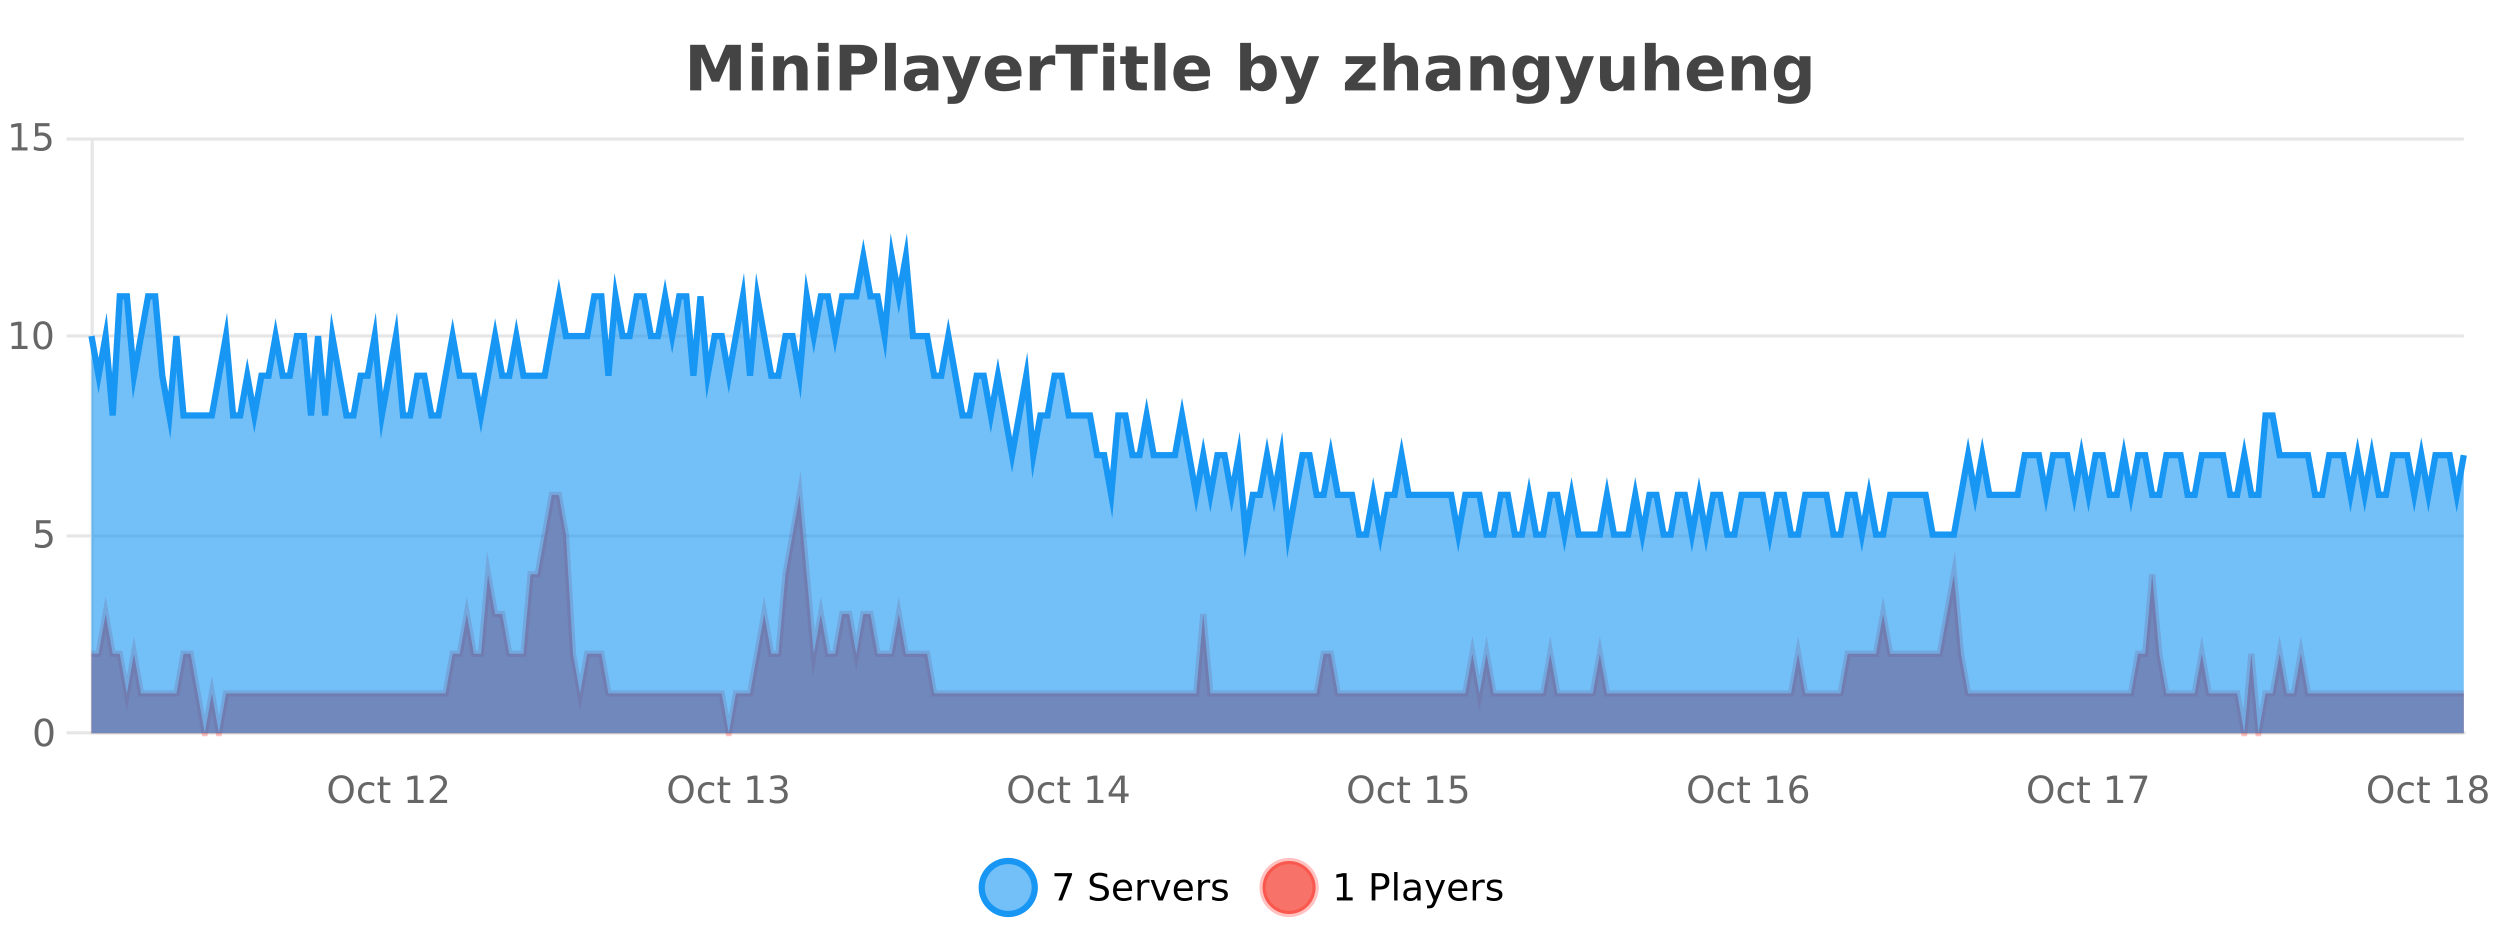 <?xml version="1.0" encoding="UTF-8"?>
<svg xmlns="http://www.w3.org/2000/svg" xmlns:xlink="http://www.w3.org/1999/xlink" width="800pt" height="300pt" viewBox="0 0 800 300" version="1.1">
<defs>
<clipPath id="clip1">
  <path d="M 285 263 L 360 263 L 360 300 L 285 300 Z M 285 263 "/>
</clipPath>
<clipPath id="clip2">
  <path d="M 375 263 L 450 263 L 450 300 L 375 300 Z M 375 263 "/>
</clipPath>
<clipPath id="clip3">
  <path d="M 29.27 158 L 788.414 158 L 788.414 234.602 L 29.27 234.602 Z M 29.27 158 "/>
</clipPath>
<clipPath id="clip4">
  <path d="M 28.27 130 L 789.414 130 L 789.414 235.602 L 28.27 235.602 Z M 28.27 130 "/>
</clipPath>
<clipPath id="clip5">
  <path d="M 29.27 82 L 788.414 82 L 788.414 234.602 L 29.27 234.602 Z M 29.27 82 "/>
</clipPath>
<clipPath id="clip6">
  <path d="M 28.27 53 L 789.414 53 L 789.414 200 L 28.27 200 Z M 28.27 53 "/>
</clipPath>
</defs>
<g id="surface1723121">
<rect x="0" y="0" width="800" height="300" style="fill:rgb(100%,100%,100%);fill-opacity:1;stroke:none;"/>
<path style="fill:none;stroke-width:1;stroke-linecap:butt;stroke-linejoin:miter;stroke:rgb(0%,0%,0%);stroke-opacity:0.098;stroke-miterlimit:10;" d="M 30 234.5 L 788.414 234.5 "/>
<path style="fill:none;stroke-width:1;stroke-linecap:butt;stroke-linejoin:miter;stroke:rgb(0%,0%,0%);stroke-opacity:0.098;stroke-miterlimit:10;" d="M 21.27 234.5 L 29 234.5 "/>
<path style="fill:none;stroke-width:1;stroke-linecap:butt;stroke-linejoin:miter;stroke:rgb(0%,0%,0%);stroke-opacity:0.098;stroke-miterlimit:10;" d="M 30 171.5 L 788.414 171.5 "/>
<path style="fill:none;stroke-width:1;stroke-linecap:butt;stroke-linejoin:miter;stroke:rgb(0%,0%,0%);stroke-opacity:0.098;stroke-miterlimit:10;" d="M 21.27 171.5 L 29 171.5 "/>
<path style="fill:none;stroke-width:1;stroke-linecap:butt;stroke-linejoin:miter;stroke:rgb(0%,0%,0%);stroke-opacity:0.098;stroke-miterlimit:10;" d="M 30 107.5 L 788.414 107.5 "/>
<path style="fill:none;stroke-width:1;stroke-linecap:butt;stroke-linejoin:miter;stroke:rgb(0%,0%,0%);stroke-opacity:0.098;stroke-miterlimit:10;" d="M 21.27 107.5 L 29 107.5 "/>
<path style="fill:none;stroke-width:1;stroke-linecap:butt;stroke-linejoin:miter;stroke:rgb(0%,0%,0%);stroke-opacity:0.098;stroke-miterlimit:10;" d="M 30 44.5 L 788.414 44.5 "/>
<path style="fill:none;stroke-width:1;stroke-linecap:butt;stroke-linejoin:miter;stroke:rgb(0%,0%,0%);stroke-opacity:0.098;stroke-miterlimit:10;" d="M 21.27 44.5 L 29 44.5 "/>
<path style=" stroke:none;fill-rule:nonzero;fill:rgb(9.02%,58.824%,95.294%);fill-opacity:0.6;" d="M 331.121 284 C 331.121 288.688 327.324 292.484 322.637 292.484 C 317.953 292.484 314.152 288.688 314.152 284 C 314.152 279.312 317.953 275.516 322.637 275.516 C 327.324 275.516 331.121 279.312 331.121 284 Z M 331.121 284 "/>
<g clip-path="url(#clip1)" clip-rule="nonzero">
<path style="fill:none;stroke-width:2;stroke-linecap:butt;stroke-linejoin:miter;stroke:rgb(9.02%,58.824%,95.294%);stroke-opacity:1;stroke-miterlimit:10;" d="M 331.121 284 C 331.121 288.688 327.324 292.484 322.637 292.484 C 317.953 292.484 314.152 288.688 314.152 284 C 314.152 279.312 317.953 275.516 322.637 275.516 C 327.324 275.516 331.121 279.312 331.121 284 Z M 331.121 284 "/>
</g>
<path style=" stroke:none;fill-rule:nonzero;fill:rgb(0%,0%,0%);fill-opacity:1;" d="M 337.438 279.406 L 343.062 279.406 L 343.062 279.906 L 339.891 288.156 L 338.656 288.156 L 341.641 280.406 L 337.438 280.406 Z M 354.32 279.688 L 354.32 280.844 C 353.871 280.637 353.445 280.48 353.039 280.375 C 352.641 280.262 352.262 280.203 351.898 280.203 C 351.25 280.203 350.75 280.328 350.398 280.578 C 350.055 280.828 349.883 281.188 349.883 281.656 C 349.883 282.043 349.996 282.336 350.227 282.531 C 350.453 282.73 350.898 282.887 351.555 283 L 352.258 283.156 C 353.141 283.324 353.793 283.621 354.211 284.047 C 354.637 284.465 354.852 285.027 354.852 285.734 C 354.852 286.59 354.562 287.234 353.992 287.672 C 353.43 288.109 352.594 288.328 351.492 288.328 C 351.086 288.328 350.648 288.281 350.18 288.188 C 349.711 288.094 349.227 287.953 348.727 287.766 L 348.727 286.547 C 349.203 286.82 349.672 287.023 350.133 287.156 C 350.602 287.293 351.055 287.359 351.492 287.359 C 352.168 287.359 352.688 287.23 353.055 286.969 C 353.43 286.699 353.617 286.32 353.617 285.828 C 353.617 285.402 353.48 285.07 353.211 284.828 C 352.949 284.578 352.516 284.398 351.914 284.281 L 351.195 284.141 C 350.309 283.965 349.668 283.688 349.273 283.312 C 348.887 282.938 348.695 282.418 348.695 281.75 C 348.695 280.969 348.965 280.359 349.508 279.922 C 350.047 279.477 350.797 279.25 351.758 279.25 C 352.172 279.25 352.59 279.289 353.008 279.359 C 353.434 279.434 353.871 279.543 354.32 279.688 Z M 362.266 284.609 L 362.266 285.125 L 357.297 285.125 C 357.348 285.875 357.57 286.445 357.969 286.828 C 358.375 287.215 358.93 287.406 359.641 287.406 C 360.055 287.406 360.457 287.359 360.844 287.266 C 361.238 287.164 361.629 287.008 362.016 286.797 L 362.016 287.828 C 361.617 287.984 361.219 288.105 360.812 288.188 C 360.406 288.281 359.992 288.328 359.578 288.328 C 358.535 288.328 357.707 288.027 357.094 287.422 C 356.477 286.809 356.172 285.98 356.172 284.938 C 356.172 283.867 356.461 283.016 357.047 282.391 C 357.629 281.758 358.41 281.438 359.391 281.438 C 360.273 281.438 360.973 281.727 361.484 282.297 C 362.004 282.859 362.266 283.633 362.266 284.609 Z M 361.188 284.281 C 361.176 283.699 361.008 283.23 360.688 282.875 C 360.363 282.523 359.938 282.344 359.406 282.344 C 358.801 282.344 358.316 282.516 357.953 282.859 C 357.598 283.203 357.395 283.684 357.344 284.297 Z M 367.836 282.594 C 367.711 282.531 367.574 282.484 367.43 282.453 C 367.293 282.414 367.137 282.391 366.961 282.391 C 366.355 282.391 365.887 282.59 365.555 282.984 C 365.23 283.383 365.07 283.953 365.07 284.703 L 365.07 288.156 L 363.992 288.156 L 363.992 281.594 L 365.07 281.594 L 365.07 282.609 C 365.297 282.215 365.594 281.922 365.961 281.734 C 366.324 281.539 366.766 281.438 367.289 281.438 C 367.359 281.438 367.438 281.445 367.523 281.453 C 367.617 281.465 367.715 281.48 367.82 281.5 Z M 368.195 281.594 L 369.336 281.594 L 371.383 287.094 L 373.445 281.594 L 374.586 281.594 L 372.117 288.156 L 370.648 288.156 Z M 381.688 284.609 L 381.688 285.125 L 376.719 285.125 C 376.77 285.875 376.992 286.445 377.391 286.828 C 377.797 287.215 378.352 287.406 379.062 287.406 C 379.477 287.406 379.879 287.359 380.266 287.266 C 380.66 287.164 381.051 287.008 381.438 286.797 L 381.438 287.828 C 381.039 287.984 380.641 288.105 380.234 288.188 C 379.828 288.281 379.414 288.328 379 288.328 C 377.957 288.328 377.129 288.027 376.516 287.422 C 375.898 286.809 375.594 285.98 375.594 284.938 C 375.594 283.867 375.883 283.016 376.469 282.391 C 377.051 281.758 377.832 281.438 378.812 281.438 C 379.695 281.438 380.395 281.727 380.906 282.297 C 381.426 282.859 381.688 283.633 381.688 284.609 Z M 380.609 284.281 C 380.598 283.699 380.43 283.23 380.109 282.875 C 379.785 282.523 379.359 282.344 378.828 282.344 C 378.223 282.344 377.738 282.516 377.375 282.859 C 377.02 283.203 376.816 283.684 376.766 284.297 Z M 387.258 282.594 C 387.133 282.531 386.996 282.484 386.852 282.453 C 386.715 282.414 386.559 282.391 386.383 282.391 C 385.777 282.391 385.309 282.59 384.977 282.984 C 384.652 283.383 384.492 283.953 384.492 284.703 L 384.492 288.156 L 383.414 288.156 L 383.414 281.594 L 384.492 281.594 L 384.492 282.609 C 384.719 282.215 385.016 281.922 385.383 281.734 C 385.746 281.539 386.188 281.438 386.711 281.438 C 386.781 281.438 386.859 281.445 386.945 281.453 C 387.039 281.465 387.137 281.48 387.242 281.5 Z M 392.562 281.781 L 392.562 282.812 C 392.258 282.656 391.941 282.543 391.609 282.469 C 391.285 282.387 390.945 282.344 390.594 282.344 C 390.062 282.344 389.66 282.43 389.391 282.594 C 389.117 282.75 388.984 282.996 388.984 283.328 C 388.984 283.578 389.078 283.777 389.266 283.922 C 389.461 284.059 389.852 284.188 390.438 284.312 L 390.797 284.406 C 391.566 284.562 392.113 284.793 392.438 285.094 C 392.758 285.398 392.922 285.812 392.922 286.344 C 392.922 286.961 392.676 287.445 392.188 287.797 C 391.707 288.152 391.047 288.328 390.203 288.328 C 389.848 288.328 389.477 288.289 389.094 288.219 C 388.719 288.156 388.32 288.059 387.906 287.922 L 387.906 286.797 C 388.301 287.008 388.691 287.164 389.078 287.266 C 389.461 287.371 389.848 287.422 390.234 287.422 C 390.734 287.422 391.117 287.34 391.391 287.172 C 391.672 286.996 391.812 286.746 391.812 286.422 C 391.812 286.133 391.711 285.906 391.516 285.75 C 391.316 285.594 390.883 285.445 390.219 285.297 L 389.844 285.219 C 389.176 285.074 388.691 284.855 388.391 284.562 C 388.098 284.273 387.953 283.875 387.953 283.375 C 387.953 282.75 388.172 282.273 388.609 281.938 C 389.047 281.605 389.664 281.438 390.469 281.438 C 390.863 281.438 391.238 281.469 391.594 281.531 C 391.945 281.586 392.27 281.668 392.562 281.781 Z M 332.637 277.016 "/>
<path style=" stroke:none;fill-rule:nonzero;fill:rgb(96.863%,44.706%,40.784%);fill-opacity:1;" d="M 420.988 284 C 420.988 288.688 417.191 292.484 412.504 292.484 C 407.82 292.484 404.02 288.688 404.02 284 C 404.02 279.312 407.82 275.516 412.504 275.516 C 417.191 275.516 420.988 279.312 420.988 284 Z M 420.988 284 "/>
<g clip-path="url(#clip2)" clip-rule="nonzero">
<path style="fill:none;stroke-width:2;stroke-linecap:butt;stroke-linejoin:miter;stroke:rgb(100%,4.706%,0%);stroke-opacity:0.247;stroke-miterlimit:10;" d="M 420.988 284 C 420.988 288.688 417.191 292.484 412.504 292.484 C 407.82 292.484 404.02 288.688 404.02 284 C 404.02 279.312 407.82 275.516 412.504 275.516 C 417.191 275.516 420.988 279.312 420.988 284 Z M 420.988 284 "/>
</g>
<path style=" stroke:none;fill-rule:nonzero;fill:rgb(0%,0%,0%);fill-opacity:1;" d="M 427.805 287.156 L 429.742 287.156 L 429.742 280.484 L 427.633 280.906 L 427.633 279.828 L 429.727 279.406 L 430.914 279.406 L 430.914 287.156 L 432.852 287.156 L 432.852 288.156 L 427.805 288.156 Z M 440.125 280.375 L 440.125 283.672 L 441.609 283.672 C 442.16 283.672 442.586 283.531 442.891 283.25 C 443.191 282.961 443.344 282.547 443.344 282.016 C 443.344 281.496 443.191 281.094 442.891 280.812 C 442.586 280.523 442.16 280.375 441.609 280.375 Z M 438.938 279.406 L 441.609 279.406 C 442.598 279.406 443.344 279.633 443.844 280.078 C 444.344 280.516 444.594 281.164 444.594 282.016 C 444.594 282.883 444.344 283.539 443.844 283.984 C 443.344 284.422 442.598 284.641 441.609 284.641 L 440.125 284.641 L 440.125 288.156 L 438.938 288.156 Z M 446.129 279.031 L 447.207 279.031 L 447.207 288.156 L 446.129 288.156 Z M 452.445 284.859 C 451.578 284.859 450.977 284.961 450.633 285.156 C 450.297 285.355 450.133 285.695 450.133 286.172 C 450.133 286.559 450.258 286.867 450.508 287.094 C 450.766 287.312 451.109 287.422 451.539 287.422 C 452.141 287.422 452.621 287.215 452.977 286.797 C 453.34 286.371 453.523 285.805 453.523 285.094 L 453.523 284.859 Z M 454.602 284.406 L 454.602 288.156 L 453.523 288.156 L 453.523 287.156 C 453.273 287.555 452.965 287.852 452.602 288.047 C 452.234 288.234 451.789 288.328 451.258 288.328 C 450.578 288.328 450.043 288.141 449.648 287.766 C 449.25 287.383 449.055 286.875 449.055 286.25 C 449.055 285.512 449.297 284.953 449.789 284.578 C 450.289 284.203 451.027 284.016 452.008 284.016 L 453.523 284.016 L 453.523 283.906 C 453.523 283.406 453.355 283.023 453.023 282.75 C 452.699 282.48 452.246 282.344 451.664 282.344 C 451.289 282.344 450.918 282.391 450.555 282.484 C 450.199 282.578 449.859 282.715 449.539 282.891 L 449.539 281.891 C 449.934 281.734 450.312 281.621 450.68 281.547 C 451.055 281.477 451.418 281.438 451.773 281.438 C 452.719 281.438 453.43 281.684 453.898 282.172 C 454.367 282.664 454.602 283.406 454.602 284.406 Z M 459.551 288.766 C 459.246 289.547 458.949 290.055 458.66 290.297 C 458.367 290.535 457.98 290.656 457.504 290.656 L 456.645 290.656 L 456.645 289.75 L 457.27 289.75 C 457.57 289.75 457.801 289.676 457.957 289.531 C 458.121 289.395 458.305 289.066 458.504 288.547 L 458.707 288.047 L 456.051 281.594 L 457.191 281.594 L 459.238 286.719 L 461.301 281.594 L 462.441 281.594 Z M 469.543 284.609 L 469.543 285.125 L 464.574 285.125 C 464.625 285.875 464.848 286.445 465.246 286.828 C 465.652 287.215 466.207 287.406 466.918 287.406 C 467.332 287.406 467.734 287.359 468.121 287.266 C 468.516 287.164 468.906 287.008 469.293 286.797 L 469.293 287.828 C 468.895 287.984 468.496 288.105 468.09 288.188 C 467.684 288.281 467.27 288.328 466.855 288.328 C 465.812 288.328 464.984 288.027 464.371 287.422 C 463.754 286.809 463.449 285.98 463.449 284.938 C 463.449 283.867 463.738 283.016 464.324 282.391 C 464.906 281.758 465.688 281.438 466.668 281.438 C 467.551 281.438 468.25 281.727 468.762 282.297 C 469.281 282.859 469.543 283.633 469.543 284.609 Z M 468.465 284.281 C 468.453 283.699 468.285 283.23 467.965 282.875 C 467.641 282.523 467.215 282.344 466.684 282.344 C 466.078 282.344 465.594 282.516 465.23 282.859 C 464.875 283.203 464.672 283.684 464.621 284.297 Z M 475.113 282.594 C 474.988 282.531 474.852 282.484 474.707 282.453 C 474.57 282.414 474.414 282.391 474.238 282.391 C 473.633 282.391 473.164 282.59 472.832 282.984 C 472.508 283.383 472.348 283.953 472.348 284.703 L 472.348 288.156 L 471.27 288.156 L 471.27 281.594 L 472.348 281.594 L 472.348 282.609 C 472.574 282.215 472.871 281.922 473.238 281.734 C 473.602 281.539 474.043 281.438 474.566 281.438 C 474.637 281.438 474.715 281.445 474.801 281.453 C 474.895 281.465 474.992 281.48 475.098 281.5 Z M 480.422 281.781 L 480.422 282.812 C 480.117 282.656 479.801 282.543 479.469 282.469 C 479.145 282.387 478.805 282.344 478.453 282.344 C 477.922 282.344 477.52 282.43 477.25 282.594 C 476.977 282.75 476.844 282.996 476.844 283.328 C 476.844 283.578 476.938 283.777 477.125 283.922 C 477.32 284.059 477.711 284.188 478.297 284.312 L 478.656 284.406 C 479.426 284.562 479.973 284.793 480.297 285.094 C 480.617 285.398 480.781 285.812 480.781 286.344 C 480.781 286.961 480.535 287.445 480.047 287.797 C 479.566 288.152 478.906 288.328 478.062 288.328 C 477.707 288.328 477.336 288.289 476.953 288.219 C 476.578 288.156 476.18 288.059 475.766 287.922 L 475.766 286.797 C 476.16 287.008 476.551 287.164 476.938 287.266 C 477.32 287.371 477.707 287.422 478.094 287.422 C 478.594 287.422 478.977 287.34 479.25 287.172 C 479.531 286.996 479.672 286.746 479.672 286.422 C 479.672 286.133 479.57 285.906 479.375 285.75 C 479.176 285.594 478.742 285.445 478.078 285.297 L 477.703 285.219 C 477.035 285.074 476.551 284.855 476.25 284.562 C 475.957 284.273 475.812 283.875 475.812 283.375 C 475.812 282.75 476.031 282.273 476.469 281.938 C 476.906 281.605 477.523 281.438 478.328 281.438 C 478.723 281.438 479.098 281.469 479.453 281.531 C 479.805 281.586 480.129 281.668 480.422 281.781 Z M 422.504 277.016 "/>
<path style=" stroke:none;fill-rule:nonzero;fill:rgb(26.667%,26.667%,26.667%);fill-opacity:1;" d="M 220.844 14.344 L 225.625 14.344 L 228.938 22.141 L 232.281 14.344 L 237.062 14.344 L 237.062 28.922 L 233.5 28.922 L 233.5 18.25 L 230.141 26.125 L 227.766 26.125 L 224.406 18.25 L 224.406 28.922 L 220.844 28.922 Z M 240.59 17.984 L 244.074 17.984 L 244.074 28.922 L 240.59 28.922 Z M 240.59 13.719 L 244.074 13.719 L 244.074 16.578 L 240.59 16.578 Z M 258.43 22.266 L 258.43 28.922 L 254.914 28.922 L 254.914 23.828 C 254.914 22.883 254.891 22.23 254.852 21.875 C 254.809 21.512 254.734 21.246 254.633 21.078 C 254.496 20.852 254.309 20.672 254.07 20.547 C 253.84 20.422 253.574 20.359 253.273 20.359 C 252.543 20.359 251.969 20.641 251.555 21.203 C 251.137 21.766 250.93 22.547 250.93 23.547 L 250.93 28.922 L 247.445 28.922 L 247.445 17.984 L 250.93 17.984 L 250.93 19.578 C 251.461 18.945 252.023 18.477 252.617 18.172 C 253.211 17.871 253.859 17.719 254.57 17.719 C 255.84 17.719 256.797 18.109 257.445 18.891 C 258.102 19.664 258.43 20.789 258.43 22.266 Z M 261.684 17.984 L 265.168 17.984 L 265.168 28.922 L 261.684 28.922 Z M 261.684 13.719 L 265.168 13.719 L 265.168 16.578 L 261.684 16.578 Z M 268.695 14.344 L 274.93 14.344 C 276.781 14.344 278.203 14.758 279.195 15.578 C 280.195 16.402 280.695 17.574 280.695 19.094 C 280.695 20.625 280.195 21.805 279.195 22.625 C 278.203 23.449 276.781 23.859 274.93 23.859 L 272.445 23.859 L 272.445 28.922 L 268.695 28.922 Z M 272.445 17.062 L 272.445 21.141 L 274.523 21.141 C 275.25 21.141 275.812 20.965 276.211 20.609 C 276.617 20.258 276.82 19.75 276.82 19.094 C 276.82 18.449 276.617 17.949 276.211 17.594 C 275.812 17.242 275.25 17.062 274.523 17.062 Z M 283.195 13.719 L 286.68 13.719 L 286.68 28.922 L 283.195 28.922 Z M 294.945 24 C 294.215 24 293.668 24.125 293.305 24.375 C 292.938 24.617 292.758 24.98 292.758 25.469 C 292.758 25.906 292.902 26.25 293.195 26.5 C 293.496 26.75 293.906 26.875 294.43 26.875 C 295.086 26.875 295.637 26.641 296.086 26.172 C 296.543 25.703 296.773 25.117 296.773 24.406 L 296.773 24 Z M 300.289 22.688 L 300.289 28.922 L 296.773 28.922 L 296.773 27.297 C 296.305 27.965 295.773 28.449 295.18 28.75 C 294.594 29.051 293.883 29.203 293.039 29.203 C 291.914 29.203 290.996 28.875 290.289 28.219 C 289.578 27.555 289.227 26.695 289.227 25.641 C 289.227 24.359 289.664 23.422 290.539 22.828 C 291.422 22.227 292.812 21.922 294.711 21.922 L 296.773 21.922 L 296.773 21.641 C 296.773 21.09 296.555 20.688 296.117 20.438 C 295.68 20.18 294.996 20.047 294.07 20.047 C 293.32 20.047 292.621 20.125 291.977 20.281 C 291.328 20.43 290.73 20.648 290.18 20.938 L 290.18 18.281 C 290.93 18.094 291.68 17.953 292.43 17.859 C 293.188 17.766 293.949 17.719 294.711 17.719 C 296.68 17.719 298.102 18.109 298.977 18.891 C 299.852 19.664 300.289 20.93 300.289 22.688 Z M 301.496 17.984 L 304.98 17.984 L 307.934 25.406 L 310.434 17.984 L 313.918 17.984 L 309.324 29.953 C 308.863 31.172 308.324 32.02 307.699 32.5 C 307.082 32.988 306.277 33.234 305.277 33.234 L 303.246 33.234 L 303.246 30.938 L 304.34 30.938 C 304.934 30.938 305.363 30.844 305.637 30.656 C 305.906 30.469 306.113 30.129 306.262 29.641 L 306.371 29.344 Z M 326.875 23.422 L 326.875 24.422 L 318.703 24.422 C 318.785 25.246 319.082 25.859 319.594 26.266 C 320.102 26.672 320.812 26.875 321.719 26.875 C 322.457 26.875 323.211 26.766 323.984 26.547 C 324.754 26.328 325.547 26 326.359 25.562 L 326.359 28.25 C 325.535 28.562 324.707 28.797 323.875 28.953 C 323.051 29.117 322.227 29.203 321.406 29.203 C 319.426 29.203 317.883 28.703 316.781 27.703 C 315.688 26.695 315.141 25.281 315.141 23.469 C 315.141 21.68 315.676 20.273 316.75 19.25 C 317.832 18.23 319.316 17.719 321.203 17.719 C 322.922 17.719 324.297 18.242 325.328 19.281 C 326.359 20.312 326.875 21.695 326.875 23.422 Z M 323.281 22.266 C 323.281 21.602 323.086 21.062 322.703 20.656 C 322.316 20.25 321.812 20.047 321.188 20.047 C 320.508 20.047 319.957 20.242 319.531 20.625 C 319.113 21 318.852 21.547 318.75 22.266 Z M 337.66 20.969 C 337.348 20.824 337.039 20.719 336.738 20.656 C 336.434 20.586 336.133 20.547 335.832 20.547 C 334.926 20.547 334.227 20.836 333.738 21.406 C 333.258 21.98 333.02 22.805 333.02 23.875 L 333.02 28.922 L 329.535 28.922 L 329.535 17.984 L 333.02 17.984 L 333.02 19.781 C 333.465 19.062 333.98 18.543 334.566 18.219 C 335.148 17.887 335.848 17.719 336.66 17.719 C 336.785 17.719 336.914 17.727 337.051 17.734 C 337.184 17.746 337.383 17.766 337.645 17.797 Z M 337.805 14.344 L 351.242 14.344 L 351.242 17.188 L 346.414 17.188 L 346.414 28.922 L 342.648 28.922 L 342.648 17.188 L 337.805 17.188 Z M 353.039 17.984 L 356.523 17.984 L 356.523 28.922 L 353.039 28.922 Z M 353.039 13.719 L 356.523 13.719 L 356.523 16.578 L 353.039 16.578 Z M 363.711 14.875 L 363.711 17.984 L 367.32 17.984 L 367.32 20.484 L 363.711 20.484 L 363.711 25.125 C 363.711 25.637 363.809 25.98 364.008 26.156 C 364.215 26.336 364.617 26.422 365.211 26.422 L 367.008 26.422 L 367.008 28.922 L 364.008 28.922 C 362.633 28.922 361.652 28.637 361.07 28.062 C 360.496 27.48 360.211 26.5 360.211 25.125 L 360.211 20.484 L 358.477 20.484 L 358.477 17.984 L 360.211 17.984 L 360.211 14.875 Z M 369.457 13.719 L 372.941 13.719 L 372.941 28.922 L 369.457 28.922 Z M 387.219 23.422 L 387.219 24.422 L 379.047 24.422 C 379.129 25.246 379.426 25.859 379.938 26.266 C 380.445 26.672 381.156 26.875 382.062 26.875 C 382.801 26.875 383.555 26.766 384.328 26.547 C 385.098 26.328 385.891 26 386.703 25.562 L 386.703 28.25 C 385.879 28.562 385.051 28.797 384.219 28.953 C 383.395 29.117 382.57 29.203 381.75 29.203 C 379.77 29.203 378.227 28.703 377.125 27.703 C 376.031 26.695 375.484 25.281 375.484 23.469 C 375.484 21.68 376.02 20.273 377.094 19.25 C 378.176 18.23 379.66 17.719 381.547 17.719 C 383.266 17.719 384.641 18.242 385.672 19.281 C 386.703 20.312 387.219 21.695 387.219 23.422 Z M 383.625 22.266 C 383.625 21.602 383.43 21.062 383.047 20.656 C 382.66 20.25 382.156 20.047 381.531 20.047 C 380.852 20.047 380.301 20.242 379.875 20.625 C 379.457 21 379.195 21.547 379.094 22.266 Z M 402.652 26.672 C 403.402 26.672 403.973 26.402 404.371 25.859 C 404.766 25.309 404.965 24.512 404.965 23.469 C 404.965 22.43 404.766 21.637 404.371 21.094 C 403.973 20.543 403.402 20.266 402.652 20.266 C 401.902 20.266 401.324 20.543 400.918 21.094 C 400.52 21.637 400.324 22.43 400.324 23.469 C 400.324 24.5 400.52 25.293 400.918 25.844 C 401.324 26.398 401.902 26.672 402.652 26.672 Z M 400.324 19.578 C 400.812 18.945 401.348 18.477 401.934 18.172 C 402.516 17.871 403.188 17.719 403.949 17.719 C 405.301 17.719 406.41 18.258 407.277 19.328 C 408.141 20.402 408.574 21.781 408.574 23.469 C 408.574 25.148 408.141 26.523 407.277 27.594 C 406.41 28.668 405.301 29.203 403.949 29.203 C 403.188 29.203 402.516 29.051 401.934 28.75 C 401.348 28.449 400.812 27.98 400.324 27.344 L 400.324 28.922 L 396.84 28.922 L 396.84 13.719 L 400.324 13.719 Z M 409.719 17.984 L 413.203 17.984 L 416.156 25.406 L 418.656 17.984 L 422.141 17.984 L 417.547 29.953 C 417.086 31.172 416.547 32.02 415.922 32.5 C 415.305 32.988 414.5 33.234 413.5 33.234 L 411.469 33.234 L 411.469 30.938 L 412.562 30.938 C 413.156 30.938 413.586 30.844 413.859 30.656 C 414.129 30.469 414.336 30.129 414.484 29.641 L 414.594 29.344 Z M 430.609 17.984 L 440.156 17.984 L 440.156 20.422 L 434.391 26.422 L 440.156 26.422 L 440.156 28.922 L 430.375 28.922 L 430.375 26.484 L 436.125 20.484 L 430.609 20.484 Z M 453.781 22.266 L 453.781 28.922 L 450.266 28.922 L 450.266 23.844 C 450.266 22.887 450.242 22.23 450.203 21.875 C 450.16 21.512 450.086 21.246 449.984 21.078 C 449.848 20.852 449.66 20.672 449.422 20.547 C 449.191 20.422 448.926 20.359 448.625 20.359 C 447.895 20.359 447.32 20.641 446.906 21.203 C 446.488 21.766 446.281 22.547 446.281 23.547 L 446.281 28.922 L 442.797 28.922 L 442.797 13.719 L 446.281 13.719 L 446.281 19.578 C 446.812 18.945 447.375 18.477 447.969 18.172 C 448.562 17.871 449.211 17.719 449.922 17.719 C 451.191 17.719 452.148 18.109 452.797 18.891 C 453.453 19.664 453.781 20.789 453.781 22.266 Z M 461.926 24 C 461.195 24 460.648 24.125 460.285 24.375 C 459.918 24.617 459.738 24.98 459.738 25.469 C 459.738 25.906 459.883 26.25 460.176 26.5 C 460.477 26.75 460.887 26.875 461.41 26.875 C 462.066 26.875 462.617 26.641 463.066 26.172 C 463.523 25.703 463.754 25.117 463.754 24.406 L 463.754 24 Z M 467.27 22.688 L 467.27 28.922 L 463.754 28.922 L 463.754 27.297 C 463.285 27.965 462.754 28.449 462.16 28.75 C 461.574 29.051 460.863 29.203 460.02 29.203 C 458.895 29.203 457.977 28.875 457.27 28.219 C 456.559 27.555 456.207 26.695 456.207 25.641 C 456.207 24.359 456.645 23.422 457.52 22.828 C 458.402 22.227 459.793 21.922 461.691 21.922 L 463.754 21.922 L 463.754 21.641 C 463.754 21.09 463.535 20.688 463.098 20.438 C 462.66 20.18 461.977 20.047 461.051 20.047 C 460.301 20.047 459.602 20.125 458.957 20.281 C 458.309 20.43 457.711 20.648 457.16 20.938 L 457.16 18.281 C 457.91 18.094 458.66 17.953 459.41 17.859 C 460.168 17.766 460.93 17.719 461.691 17.719 C 463.66 17.719 465.082 18.109 465.957 18.891 C 466.832 19.664 467.27 20.93 467.27 22.688 Z M 481.516 22.266 L 481.516 28.922 L 478 28.922 L 478 23.828 C 478 22.883 477.977 22.23 477.938 21.875 C 477.895 21.512 477.82 21.246 477.719 21.078 C 477.582 20.852 477.395 20.672 477.156 20.547 C 476.926 20.422 476.66 20.359 476.359 20.359 C 475.629 20.359 475.055 20.641 474.641 21.203 C 474.223 21.766 474.016 22.547 474.016 23.547 L 474.016 28.922 L 470.531 28.922 L 470.531 17.984 L 474.016 17.984 L 474.016 19.578 C 474.547 18.945 475.109 18.477 475.703 18.172 C 476.297 17.871 476.945 17.719 477.656 17.719 C 478.926 17.719 479.883 18.109 480.531 18.891 C 481.188 19.664 481.516 20.789 481.516 22.266 Z M 492.207 27.062 C 491.727 27.699 491.195 28.168 490.613 28.469 C 490.027 28.773 489.355 28.922 488.598 28.922 C 487.262 28.922 486.16 28.398 485.285 27.344 C 484.418 26.293 483.988 24.953 483.988 23.328 C 483.988 21.695 484.418 20.355 485.285 19.312 C 486.16 18.262 487.262 17.734 488.598 17.734 C 489.355 17.734 490.027 17.887 490.613 18.188 C 491.195 18.492 491.727 18.965 492.207 19.609 L 492.207 17.984 L 495.723 17.984 L 495.723 27.812 C 495.723 29.57 495.164 30.914 494.051 31.844 C 492.945 32.77 491.336 33.234 489.223 33.234 C 488.543 33.234 487.883 33.18 487.238 33.078 C 486.602 32.973 485.961 32.816 485.316 32.609 L 485.316 29.875 C 485.93 30.227 486.527 30.488 487.113 30.656 C 487.695 30.832 488.285 30.922 488.879 30.922 C 490.023 30.922 490.863 30.672 491.395 30.172 C 491.934 29.672 492.207 28.887 492.207 27.812 Z M 489.895 20.266 C 489.176 20.266 488.613 20.531 488.207 21.062 C 487.801 21.594 487.598 22.352 487.598 23.328 C 487.598 24.328 487.789 25.09 488.176 25.609 C 488.57 26.121 489.145 26.375 489.895 26.375 C 490.621 26.375 491.191 26.109 491.598 25.578 C 492.004 25.047 492.207 24.297 492.207 23.328 C 492.207 22.352 492.004 21.594 491.598 21.062 C 491.191 20.531 490.621 20.266 489.895 20.266 Z M 497.648 17.984 L 501.133 17.984 L 504.086 25.406 L 506.586 17.984 L 510.07 17.984 L 505.477 29.953 C 505.016 31.172 504.477 32.02 503.852 32.5 C 503.234 32.988 502.43 33.234 501.43 33.234 L 499.398 33.234 L 499.398 30.938 L 500.492 30.938 C 501.086 30.938 501.516 30.844 501.789 30.656 C 502.059 30.469 502.266 30.129 502.414 29.641 L 502.523 29.344 Z M 512 24.656 L 512 17.984 L 515.516 17.984 L 515.516 19.078 C 515.516 19.672 515.508 20.418 515.5 21.312 C 515.5 22.211 515.5 22.805 515.5 23.094 C 515.5 23.98 515.52 24.617 515.562 25 C 515.613 25.387 515.691 25.668 515.797 25.844 C 515.941 26.074 516.129 26.25 516.359 26.375 C 516.586 26.5 516.852 26.562 517.156 26.562 C 517.883 26.562 518.457 26.281 518.875 25.719 C 519.289 25.156 519.5 24.383 519.5 23.391 L 519.5 17.984 L 523 17.984 L 523 28.922 L 519.5 28.922 L 519.5 27.344 C 518.969 27.98 518.406 28.449 517.812 28.75 C 517.227 29.051 516.582 29.203 515.875 29.203 C 514.613 29.203 513.648 28.82 512.984 28.047 C 512.328 27.266 512 26.137 512 24.656 Z M 537.344 22.266 L 537.344 28.922 L 533.828 28.922 L 533.828 23.844 C 533.828 22.887 533.805 22.23 533.766 21.875 C 533.723 21.512 533.648 21.246 533.547 21.078 C 533.41 20.852 533.223 20.672 532.984 20.547 C 532.754 20.422 532.488 20.359 532.188 20.359 C 531.457 20.359 530.883 20.641 530.469 21.203 C 530.051 21.766 529.844 22.547 529.844 23.547 L 529.844 28.922 L 526.359 28.922 L 526.359 13.719 L 529.844 13.719 L 529.844 19.578 C 530.375 18.945 530.938 18.477 531.531 18.172 C 532.125 17.871 532.773 17.719 533.484 17.719 C 534.754 17.719 535.711 18.109 536.359 18.891 C 537.016 19.664 537.344 20.789 537.344 22.266 Z M 551.508 23.422 L 551.508 24.422 L 543.336 24.422 C 543.418 25.246 543.715 25.859 544.227 26.266 C 544.734 26.672 545.445 26.875 546.352 26.875 C 547.09 26.875 547.844 26.766 548.617 26.547 C 549.387 26.328 550.18 26 550.992 25.562 L 550.992 28.25 C 550.168 28.562 549.34 28.797 548.508 28.953 C 547.684 29.117 546.859 29.203 546.039 29.203 C 544.059 29.203 542.516 28.703 541.414 27.703 C 540.32 26.695 539.773 25.281 539.773 23.469 C 539.773 21.68 540.309 20.273 541.383 19.25 C 542.465 18.23 543.949 17.719 545.836 17.719 C 547.555 17.719 548.93 18.242 549.961 19.281 C 550.992 20.312 551.508 21.695 551.508 23.422 Z M 547.914 22.266 C 547.914 21.602 547.719 21.062 547.336 20.656 C 546.949 20.25 546.445 20.047 545.82 20.047 C 545.141 20.047 544.59 20.242 544.164 20.625 C 543.746 21 543.484 21.547 543.383 22.266 Z M 565.148 22.266 L 565.148 28.922 L 561.633 28.922 L 561.633 23.828 C 561.633 22.883 561.609 22.23 561.57 21.875 C 561.527 21.512 561.453 21.246 561.352 21.078 C 561.215 20.852 561.027 20.672 560.789 20.547 C 560.559 20.422 560.293 20.359 559.992 20.359 C 559.262 20.359 558.688 20.641 558.273 21.203 C 557.855 21.766 557.648 22.547 557.648 23.547 L 557.648 28.922 L 554.164 28.922 L 554.164 17.984 L 557.648 17.984 L 557.648 19.578 C 558.18 18.945 558.742 18.477 559.336 18.172 C 559.93 17.871 560.578 17.719 561.289 17.719 C 562.559 17.719 563.516 18.109 564.164 18.891 C 564.82 19.664 565.148 20.789 565.148 22.266 Z M 575.84 27.062 C 575.359 27.699 574.828 28.168 574.246 28.469 C 573.66 28.773 572.988 28.922 572.23 28.922 C 570.895 28.922 569.793 28.398 568.918 27.344 C 568.051 26.293 567.621 24.953 567.621 23.328 C 567.621 21.695 568.051 20.355 568.918 19.312 C 569.793 18.262 570.895 17.734 572.23 17.734 C 572.988 17.734 573.66 17.887 574.246 18.188 C 574.828 18.492 575.359 18.965 575.84 19.609 L 575.84 17.984 L 579.355 17.984 L 579.355 27.812 C 579.355 29.57 578.797 30.914 577.684 31.844 C 576.578 32.77 574.969 33.234 572.855 33.234 C 572.176 33.234 571.516 33.18 570.871 33.078 C 570.234 32.973 569.594 32.816 568.949 32.609 L 568.949 29.875 C 569.562 30.227 570.16 30.488 570.746 30.656 C 571.328 30.832 571.918 30.922 572.512 30.922 C 573.656 30.922 574.496 30.672 575.027 30.172 C 575.566 29.672 575.84 28.887 575.84 27.812 Z M 573.527 20.266 C 572.809 20.266 572.246 20.531 571.84 21.062 C 571.434 21.594 571.23 22.352 571.23 23.328 C 571.23 24.328 571.422 25.09 571.809 25.609 C 572.203 26.121 572.777 26.375 573.527 26.375 C 574.254 26.375 574.824 26.109 575.23 25.578 C 575.637 25.047 575.84 24.297 575.84 23.328 C 575.84 22.352 575.637 21.594 575.23 21.062 C 574.824 20.531 574.254 20.266 573.527 20.266 Z M 219 10.359 "/>
<path style="fill:none;stroke-width:1;stroke-linecap:butt;stroke-linejoin:miter;stroke:rgb(0%,0%,0%);stroke-opacity:0.098;stroke-miterlimit:10;" d="M 29 234.5 L 789 234.5 "/>
<path style=" stroke:none;fill-rule:nonzero;fill:rgb(40%,40%,40%);fill-opacity:1;" d="M 109.18 249 C 108.312 249 107.625 249.324 107.117 249.969 C 106.617 250.605 106.367 251.48 106.367 252.594 C 106.367 253.688 106.617 254.559 107.117 255.203 C 107.625 255.84 108.312 256.156 109.18 256.156 C 110.031 256.156 110.711 255.84 111.211 255.203 C 111.719 254.559 111.977 253.688 111.977 252.594 C 111.977 251.48 111.719 250.605 111.211 249.969 C 110.711 249.324 110.031 249 109.18 249 Z M 109.18 248.047 C 110.398 248.047 111.371 248.461 112.102 249.281 C 112.84 250.105 113.211 251.211 113.211 252.594 C 113.211 253.969 112.84 255.07 112.102 255.891 C 111.371 256.715 110.398 257.125 109.18 257.125 C 107.949 257.125 106.965 256.715 106.227 255.891 C 105.484 255.07 105.117 253.969 105.117 252.594 C 105.117 251.211 105.484 250.105 106.227 249.281 C 106.965 248.461 107.949 248.047 109.18 248.047 Z M 119.75 250.641 L 119.75 251.656 C 119.438 251.48 119.129 251.352 118.828 251.266 C 118.523 251.184 118.219 251.141 117.906 251.141 C 117.195 251.141 116.648 251.367 116.266 251.812 C 115.879 252.25 115.688 252.871 115.688 253.672 C 115.688 254.477 115.879 255.102 116.266 255.547 C 116.648 255.984 117.195 256.203 117.906 256.203 C 118.219 256.203 118.523 256.164 118.828 256.078 C 119.129 255.996 119.438 255.871 119.75 255.703 L 119.75 256.703 C 119.445 256.84 119.133 256.945 118.812 257.016 C 118.488 257.086 118.145 257.125 117.781 257.125 C 116.789 257.125 116.004 256.82 115.422 256.203 C 114.836 255.578 114.547 254.734 114.547 253.672 C 114.547 252.609 114.836 251.773 115.422 251.156 C 116.016 250.543 116.828 250.234 117.859 250.234 C 118.18 250.234 118.5 250.273 118.812 250.344 C 119.133 250.406 119.445 250.508 119.75 250.641 Z M 122.691 248.531 L 122.691 250.391 L 124.91 250.391 L 124.91 251.234 L 122.691 251.234 L 122.691 254.797 C 122.691 255.328 122.762 255.672 122.91 255.828 C 123.055 255.977 123.352 256.047 123.801 256.047 L 124.91 256.047 L 124.91 256.953 L 123.801 256.953 C 122.965 256.953 122.387 256.797 122.066 256.484 C 121.754 256.172 121.598 255.609 121.598 254.797 L 121.598 251.234 L 120.816 251.234 L 120.816 250.391 L 121.598 250.391 L 121.598 248.531 Z M 130.492 255.953 L 132.43 255.953 L 132.43 249.281 L 130.32 249.703 L 130.32 248.625 L 132.414 248.203 L 133.602 248.203 L 133.602 255.953 L 135.539 255.953 L 135.539 256.953 L 130.492 256.953 Z M 138.938 255.953 L 143.078 255.953 L 143.078 256.953 L 137.516 256.953 L 137.516 255.953 C 137.961 255.496 138.57 254.875 139.344 254.094 C 140.125 253.305 140.613 252.793 140.812 252.562 C 141.195 252.148 141.461 251.793 141.609 251.5 C 141.766 251.199 141.844 250.906 141.844 250.625 C 141.844 250.156 141.676 249.777 141.344 249.484 C 141.02 249.195 140.598 249.047 140.078 249.047 C 139.703 249.047 139.305 249.109 138.891 249.234 C 138.484 249.359 138.047 249.559 137.578 249.828 L 137.578 248.625 C 138.055 248.438 138.5 248.297 138.906 248.203 C 139.32 248.102 139.703 248.047 140.047 248.047 C 140.953 248.047 141.676 248.277 142.219 248.734 C 142.758 249.184 143.031 249.789 143.031 250.547 C 143.031 250.902 142.961 251.242 142.828 251.562 C 142.691 251.887 142.445 252.266 142.094 252.703 C 141.988 252.82 141.676 253.148 141.156 253.688 C 140.633 254.23 139.895 254.984 138.938 255.953 Z M 104.445 245.816 "/>
<path style=" stroke:none;fill-rule:nonzero;fill:rgb(40%,40%,40%);fill-opacity:1;" d="M 217.953 249 C 217.086 249 216.398 249.324 215.891 249.969 C 215.391 250.605 215.141 251.48 215.141 252.594 C 215.141 253.688 215.391 254.559 215.891 255.203 C 216.398 255.84 217.086 256.156 217.953 256.156 C 218.805 256.156 219.484 255.84 219.984 255.203 C 220.492 254.559 220.75 253.688 220.75 252.594 C 220.75 251.48 220.492 250.605 219.984 249.969 C 219.484 249.324 218.805 249 217.953 249 Z M 217.953 248.047 C 219.172 248.047 220.145 248.461 220.875 249.281 C 221.613 250.105 221.984 251.211 221.984 252.594 C 221.984 253.969 221.613 255.07 220.875 255.891 C 220.145 256.715 219.172 257.125 217.953 257.125 C 216.723 257.125 215.738 256.715 215 255.891 C 214.258 255.07 213.891 253.969 213.891 252.594 C 213.891 251.211 214.258 250.105 215 249.281 C 215.738 248.461 216.723 248.047 217.953 248.047 Z M 228.523 250.641 L 228.523 251.656 C 228.211 251.48 227.902 251.352 227.602 251.266 C 227.297 251.184 226.992 251.141 226.68 251.141 C 225.969 251.141 225.422 251.367 225.039 251.812 C 224.652 252.25 224.461 252.871 224.461 253.672 C 224.461 254.477 224.652 255.102 225.039 255.547 C 225.422 255.984 225.969 256.203 226.68 256.203 C 226.992 256.203 227.297 256.164 227.602 256.078 C 227.902 255.996 228.211 255.871 228.523 255.703 L 228.523 256.703 C 228.219 256.84 227.906 256.945 227.586 257.016 C 227.262 257.086 226.918 257.125 226.555 257.125 C 225.562 257.125 224.777 256.82 224.195 256.203 C 223.609 255.578 223.32 254.734 223.32 253.672 C 223.32 252.609 223.609 251.773 224.195 251.156 C 224.789 250.543 225.602 250.234 226.633 250.234 C 226.953 250.234 227.273 250.273 227.586 250.344 C 227.906 250.406 228.219 250.508 228.523 250.641 Z M 231.465 248.531 L 231.465 250.391 L 233.684 250.391 L 233.684 251.234 L 231.465 251.234 L 231.465 254.797 C 231.465 255.328 231.535 255.672 231.684 255.828 C 231.828 255.977 232.125 256.047 232.574 256.047 L 233.684 256.047 L 233.684 256.953 L 232.574 256.953 C 231.738 256.953 231.16 256.797 230.84 256.484 C 230.527 256.172 230.371 255.609 230.371 254.797 L 230.371 251.234 L 229.59 251.234 L 229.59 250.391 L 230.371 250.391 L 230.371 248.531 Z M 239.266 255.953 L 241.203 255.953 L 241.203 249.281 L 239.094 249.703 L 239.094 248.625 L 241.188 248.203 L 242.375 248.203 L 242.375 255.953 L 244.312 255.953 L 244.312 256.953 L 239.266 256.953 Z M 250.289 252.234 C 250.852 252.359 251.289 252.617 251.602 253 C 251.922 253.375 252.086 253.844 252.086 254.406 C 252.086 255.273 251.789 255.945 251.195 256.422 C 250.602 256.891 249.758 257.125 248.664 257.125 C 248.297 257.125 247.918 257.086 247.523 257.016 C 247.137 256.945 246.742 256.836 246.336 256.688 L 246.336 255.547 C 246.656 255.734 247.012 255.883 247.398 255.984 C 247.793 256.078 248.203 256.125 248.633 256.125 C 249.371 256.125 249.934 255.98 250.32 255.688 C 250.715 255.398 250.914 254.969 250.914 254.406 C 250.914 253.898 250.73 253.496 250.367 253.203 C 250 252.914 249.5 252.766 248.867 252.766 L 247.836 252.766 L 247.836 251.797 L 248.914 251.797 C 249.484 251.797 249.93 251.684 250.242 251.453 C 250.555 251.215 250.711 250.875 250.711 250.438 C 250.711 249.992 250.547 249.648 250.227 249.406 C 249.914 249.168 249.461 249.047 248.867 249.047 C 248.531 249.047 248.18 249.086 247.805 249.156 C 247.438 249.219 247.031 249.324 246.586 249.469 L 246.586 248.422 C 247.043 248.297 247.465 248.203 247.852 248.141 C 248.246 248.078 248.617 248.047 248.961 248.047 C 249.867 248.047 250.578 248.25 251.102 248.656 C 251.621 249.062 251.883 249.617 251.883 250.312 C 251.883 250.805 251.742 251.215 251.461 251.547 C 251.188 251.883 250.797 252.109 250.289 252.234 Z M 213.219 245.816 "/>
<path style=" stroke:none;fill-rule:nonzero;fill:rgb(40%,40%,40%);fill-opacity:1;" d="M 326.727 249 C 325.859 249 325.172 249.324 324.664 249.969 C 324.164 250.605 323.914 251.48 323.914 252.594 C 323.914 253.688 324.164 254.559 324.664 255.203 C 325.172 255.84 325.859 256.156 326.727 256.156 C 327.578 256.156 328.258 255.84 328.758 255.203 C 329.266 254.559 329.523 253.688 329.523 252.594 C 329.523 251.48 329.266 250.605 328.758 249.969 C 328.258 249.324 327.578 249 326.727 249 Z M 326.727 248.047 C 327.945 248.047 328.918 248.461 329.648 249.281 C 330.387 250.105 330.758 251.211 330.758 252.594 C 330.758 253.969 330.387 255.07 329.648 255.891 C 328.918 256.715 327.945 257.125 326.727 257.125 C 325.496 257.125 324.512 256.715 323.773 255.891 C 323.031 255.07 322.664 253.969 322.664 252.594 C 322.664 251.211 323.031 250.105 323.773 249.281 C 324.512 248.461 325.496 248.047 326.727 248.047 Z M 337.297 250.641 L 337.297 251.656 C 336.984 251.48 336.676 251.352 336.375 251.266 C 336.07 251.184 335.766 251.141 335.453 251.141 C 334.742 251.141 334.195 251.367 333.812 251.812 C 333.426 252.25 333.234 252.871 333.234 253.672 C 333.234 254.477 333.426 255.102 333.812 255.547 C 334.195 255.984 334.742 256.203 335.453 256.203 C 335.766 256.203 336.07 256.164 336.375 256.078 C 336.676 255.996 336.984 255.871 337.297 255.703 L 337.297 256.703 C 336.992 256.84 336.68 256.945 336.359 257.016 C 336.035 257.086 335.691 257.125 335.328 257.125 C 334.336 257.125 333.551 256.82 332.969 256.203 C 332.383 255.578 332.094 254.734 332.094 253.672 C 332.094 252.609 332.383 251.773 332.969 251.156 C 333.562 250.543 334.375 250.234 335.406 250.234 C 335.727 250.234 336.047 250.273 336.359 250.344 C 336.68 250.406 336.992 250.508 337.297 250.641 Z M 340.238 248.531 L 340.238 250.391 L 342.457 250.391 L 342.457 251.234 L 340.238 251.234 L 340.238 254.797 C 340.238 255.328 340.309 255.672 340.457 255.828 C 340.602 255.977 340.898 256.047 341.348 256.047 L 342.457 256.047 L 342.457 256.953 L 341.348 256.953 C 340.512 256.953 339.934 256.797 339.613 256.484 C 339.301 256.172 339.145 255.609 339.145 254.797 L 339.145 251.234 L 338.363 251.234 L 338.363 250.391 L 339.145 250.391 L 339.145 248.531 Z M 348.039 255.953 L 349.977 255.953 L 349.977 249.281 L 347.867 249.703 L 347.867 248.625 L 349.961 248.203 L 351.148 248.203 L 351.148 255.953 L 353.086 255.953 L 353.086 256.953 L 348.039 256.953 Z M 358.719 249.234 L 355.734 253.906 L 358.719 253.906 Z M 358.406 248.203 L 359.906 248.203 L 359.906 253.906 L 361.156 253.906 L 361.156 254.891 L 359.906 254.891 L 359.906 256.953 L 358.719 256.953 L 358.719 254.891 L 354.781 254.891 L 354.781 253.75 Z M 321.992 245.816 "/>
<path style=" stroke:none;fill-rule:nonzero;fill:rgb(40%,40%,40%);fill-opacity:1;" d="M 435.5 249 C 434.633 249 433.945 249.324 433.438 249.969 C 432.938 250.605 432.688 251.48 432.688 252.594 C 432.688 253.688 432.938 254.559 433.438 255.203 C 433.945 255.84 434.633 256.156 435.5 256.156 C 436.352 256.156 437.031 255.84 437.531 255.203 C 438.039 254.559 438.297 253.688 438.297 252.594 C 438.297 251.48 438.039 250.605 437.531 249.969 C 437.031 249.324 436.352 249 435.5 249 Z M 435.5 248.047 C 436.719 248.047 437.691 248.461 438.422 249.281 C 439.16 250.105 439.531 251.211 439.531 252.594 C 439.531 253.969 439.16 255.07 438.422 255.891 C 437.691 256.715 436.719 257.125 435.5 257.125 C 434.27 257.125 433.285 256.715 432.547 255.891 C 431.805 255.07 431.438 253.969 431.438 252.594 C 431.438 251.211 431.805 250.105 432.547 249.281 C 433.285 248.461 434.27 248.047 435.5 248.047 Z M 446.07 250.641 L 446.07 251.656 C 445.758 251.48 445.449 251.352 445.148 251.266 C 444.844 251.184 444.539 251.141 444.227 251.141 C 443.516 251.141 442.969 251.367 442.586 251.812 C 442.199 252.25 442.008 252.871 442.008 253.672 C 442.008 254.477 442.199 255.102 442.586 255.547 C 442.969 255.984 443.516 256.203 444.227 256.203 C 444.539 256.203 444.844 256.164 445.148 256.078 C 445.449 255.996 445.758 255.871 446.07 255.703 L 446.07 256.703 C 445.766 256.84 445.453 256.945 445.133 257.016 C 444.809 257.086 444.465 257.125 444.102 257.125 C 443.109 257.125 442.324 256.82 441.742 256.203 C 441.156 255.578 440.867 254.734 440.867 253.672 C 440.867 252.609 441.156 251.773 441.742 251.156 C 442.336 250.543 443.148 250.234 444.18 250.234 C 444.5 250.234 444.82 250.273 445.133 250.344 C 445.453 250.406 445.766 250.508 446.07 250.641 Z M 449.012 248.531 L 449.012 250.391 L 451.23 250.391 L 451.23 251.234 L 449.012 251.234 L 449.012 254.797 C 449.012 255.328 449.082 255.672 449.23 255.828 C 449.375 255.977 449.672 256.047 450.121 256.047 L 451.23 256.047 L 451.23 256.953 L 450.121 256.953 C 449.285 256.953 448.707 256.797 448.387 256.484 C 448.074 256.172 447.918 255.609 447.918 254.797 L 447.918 251.234 L 447.137 251.234 L 447.137 250.391 L 447.918 250.391 L 447.918 248.531 Z M 456.812 255.953 L 458.75 255.953 L 458.75 249.281 L 456.641 249.703 L 456.641 248.625 L 458.734 248.203 L 459.922 248.203 L 459.922 255.953 L 461.859 255.953 L 461.859 256.953 L 456.812 256.953 Z M 464.258 248.203 L 468.898 248.203 L 468.898 249.203 L 465.336 249.203 L 465.336 251.344 C 465.512 251.281 465.684 251.242 465.852 251.219 C 466.027 251.188 466.199 251.172 466.367 251.172 C 467.344 251.172 468.121 251.445 468.695 251.984 C 469.266 252.516 469.555 253.234 469.555 254.141 C 469.555 255.09 469.258 255.824 468.664 256.344 C 468.078 256.867 467.258 257.125 466.195 257.125 C 465.82 257.125 465.438 257.094 465.055 257.031 C 464.68 256.969 464.289 256.875 463.883 256.75 L 463.883 255.562 C 464.234 255.75 464.602 255.891 464.977 255.984 C 465.352 256.078 465.746 256.125 466.164 256.125 C 466.84 256.125 467.375 255.949 467.773 255.594 C 468.168 255.242 468.367 254.758 468.367 254.141 C 468.367 253.539 468.168 253.059 467.773 252.703 C 467.375 252.352 466.84 252.172 466.164 252.172 C 465.852 252.172 465.531 252.211 465.211 252.281 C 464.898 252.344 464.578 252.449 464.258 252.594 Z M 430.766 245.816 "/>
<path style=" stroke:none;fill-rule:nonzero;fill:rgb(40%,40%,40%);fill-opacity:1;" d="M 544.273 249 C 543.406 249 542.719 249.324 542.211 249.969 C 541.711 250.605 541.461 251.48 541.461 252.594 C 541.461 253.688 541.711 254.559 542.211 255.203 C 542.719 255.84 543.406 256.156 544.273 256.156 C 545.125 256.156 545.805 255.84 546.305 255.203 C 546.812 254.559 547.07 253.688 547.07 252.594 C 547.07 251.48 546.812 250.605 546.305 249.969 C 545.805 249.324 545.125 249 544.273 249 Z M 544.273 248.047 C 545.492 248.047 546.465 248.461 547.195 249.281 C 547.934 250.105 548.305 251.211 548.305 252.594 C 548.305 253.969 547.934 255.07 547.195 255.891 C 546.465 256.715 545.492 257.125 544.273 257.125 C 543.043 257.125 542.059 256.715 541.32 255.891 C 540.578 255.07 540.211 253.969 540.211 252.594 C 540.211 251.211 540.578 250.105 541.32 249.281 C 542.059 248.461 543.043 248.047 544.273 248.047 Z M 554.844 250.641 L 554.844 251.656 C 554.531 251.48 554.223 251.352 553.922 251.266 C 553.617 251.184 553.312 251.141 553 251.141 C 552.289 251.141 551.742 251.367 551.359 251.812 C 550.973 252.25 550.781 252.871 550.781 253.672 C 550.781 254.477 550.973 255.102 551.359 255.547 C 551.742 255.984 552.289 256.203 553 256.203 C 553.312 256.203 553.617 256.164 553.922 256.078 C 554.223 255.996 554.531 255.871 554.844 255.703 L 554.844 256.703 C 554.539 256.84 554.227 256.945 553.906 257.016 C 553.582 257.086 553.238 257.125 552.875 257.125 C 551.883 257.125 551.098 256.82 550.516 256.203 C 549.93 255.578 549.641 254.734 549.641 253.672 C 549.641 252.609 549.93 251.773 550.516 251.156 C 551.109 250.543 551.922 250.234 552.953 250.234 C 553.273 250.234 553.594 250.273 553.906 250.344 C 554.227 250.406 554.539 250.508 554.844 250.641 Z M 557.785 248.531 L 557.785 250.391 L 560.004 250.391 L 560.004 251.234 L 557.785 251.234 L 557.785 254.797 C 557.785 255.328 557.855 255.672 558.004 255.828 C 558.148 255.977 558.445 256.047 558.895 256.047 L 560.004 256.047 L 560.004 256.953 L 558.895 256.953 C 558.059 256.953 557.48 256.797 557.16 256.484 C 556.848 256.172 556.691 255.609 556.691 254.797 L 556.691 251.234 L 555.91 251.234 L 555.91 250.391 L 556.691 250.391 L 556.691 248.531 Z M 565.586 255.953 L 567.523 255.953 L 567.523 249.281 L 565.414 249.703 L 565.414 248.625 L 567.508 248.203 L 568.695 248.203 L 568.695 255.953 L 570.633 255.953 L 570.633 256.953 L 565.586 256.953 Z M 575.703 252.109 C 575.172 252.109 574.75 252.293 574.438 252.656 C 574.125 253.023 573.969 253.516 573.969 254.141 C 573.969 254.777 574.125 255.277 574.438 255.641 C 574.75 256.008 575.172 256.188 575.703 256.188 C 576.234 256.188 576.648 256.008 576.953 255.641 C 577.266 255.277 577.422 254.777 577.422 254.141 C 577.422 253.516 577.266 253.023 576.953 252.656 C 576.648 252.293 576.234 252.109 575.703 252.109 Z M 578.047 248.391 L 578.047 249.469 C 577.742 249.336 577.441 249.23 577.141 249.156 C 576.836 249.086 576.539 249.047 576.25 249.047 C 575.469 249.047 574.867 249.312 574.453 249.844 C 574.047 250.367 573.812 251.156 573.75 252.219 C 573.977 251.887 574.266 251.633 574.609 251.453 C 574.961 251.266 575.348 251.172 575.766 251.172 C 576.641 251.172 577.332 251.438 577.844 251.969 C 578.352 252.5 578.609 253.227 578.609 254.141 C 578.609 255.047 578.344 255.773 577.812 256.312 C 577.281 256.855 576.578 257.125 575.703 257.125 C 574.68 257.125 573.906 256.742 573.375 255.969 C 572.844 255.188 572.578 254.062 572.578 252.594 C 572.578 251.211 572.906 250.105 573.562 249.281 C 574.219 248.461 575.098 248.047 576.203 248.047 C 576.492 248.047 576.789 248.078 577.094 248.141 C 577.395 248.195 577.711 248.277 578.047 248.391 Z M 539.539 245.816 "/>
<path style=" stroke:none;fill-rule:nonzero;fill:rgb(40%,40%,40%);fill-opacity:1;" d="M 653.047 249 C 652.18 249 651.492 249.324 650.984 249.969 C 650.484 250.605 650.234 251.48 650.234 252.594 C 650.234 253.688 650.484 254.559 650.984 255.203 C 651.492 255.84 652.18 256.156 653.047 256.156 C 653.898 256.156 654.578 255.84 655.078 255.203 C 655.586 254.559 655.844 253.688 655.844 252.594 C 655.844 251.48 655.586 250.605 655.078 249.969 C 654.578 249.324 653.898 249 653.047 249 Z M 653.047 248.047 C 654.266 248.047 655.238 248.461 655.969 249.281 C 656.707 250.105 657.078 251.211 657.078 252.594 C 657.078 253.969 656.707 255.07 655.969 255.891 C 655.238 256.715 654.266 257.125 653.047 257.125 C 651.816 257.125 650.832 256.715 650.094 255.891 C 649.352 255.07 648.984 253.969 648.984 252.594 C 648.984 251.211 649.352 250.105 650.094 249.281 C 650.832 248.461 651.816 248.047 653.047 248.047 Z M 663.617 250.641 L 663.617 251.656 C 663.305 251.48 662.996 251.352 662.695 251.266 C 662.391 251.184 662.086 251.141 661.773 251.141 C 661.062 251.141 660.516 251.367 660.133 251.812 C 659.746 252.25 659.555 252.871 659.555 253.672 C 659.555 254.477 659.746 255.102 660.133 255.547 C 660.516 255.984 661.062 256.203 661.773 256.203 C 662.086 256.203 662.391 256.164 662.695 256.078 C 662.996 255.996 663.305 255.871 663.617 255.703 L 663.617 256.703 C 663.312 256.84 663 256.945 662.68 257.016 C 662.355 257.086 662.012 257.125 661.648 257.125 C 660.656 257.125 659.871 256.82 659.289 256.203 C 658.703 255.578 658.414 254.734 658.414 253.672 C 658.414 252.609 658.703 251.773 659.289 251.156 C 659.883 250.543 660.695 250.234 661.727 250.234 C 662.047 250.234 662.367 250.273 662.68 250.344 C 663 250.406 663.312 250.508 663.617 250.641 Z M 666.559 248.531 L 666.559 250.391 L 668.777 250.391 L 668.777 251.234 L 666.559 251.234 L 666.559 254.797 C 666.559 255.328 666.629 255.672 666.777 255.828 C 666.922 255.977 667.219 256.047 667.668 256.047 L 668.777 256.047 L 668.777 256.953 L 667.668 256.953 C 666.832 256.953 666.254 256.797 665.934 256.484 C 665.621 256.172 665.465 255.609 665.465 254.797 L 665.465 251.234 L 664.684 251.234 L 664.684 250.391 L 665.465 250.391 L 665.465 248.531 Z M 674.359 255.953 L 676.297 255.953 L 676.297 249.281 L 674.188 249.703 L 674.188 248.625 L 676.281 248.203 L 677.469 248.203 L 677.469 255.953 L 679.406 255.953 L 679.406 256.953 L 674.359 256.953 Z M 681.492 248.203 L 687.117 248.203 L 687.117 248.703 L 683.945 256.953 L 682.711 256.953 L 685.695 249.203 L 681.492 249.203 Z M 648.312 245.816 "/>
<path style=" stroke:none;fill-rule:nonzero;fill:rgb(40%,40%,40%);fill-opacity:1;" d="M 761.82 249 C 760.953 249 760.266 249.324 759.758 249.969 C 759.258 250.605 759.008 251.48 759.008 252.594 C 759.008 253.688 759.258 254.559 759.758 255.203 C 760.266 255.84 760.953 256.156 761.82 256.156 C 762.672 256.156 763.352 255.84 763.852 255.203 C 764.359 254.559 764.617 253.688 764.617 252.594 C 764.617 251.48 764.359 250.605 763.852 249.969 C 763.352 249.324 762.672 249 761.82 249 Z M 761.82 248.047 C 763.039 248.047 764.012 248.461 764.742 249.281 C 765.48 250.105 765.852 251.211 765.852 252.594 C 765.852 253.969 765.48 255.07 764.742 255.891 C 764.012 256.715 763.039 257.125 761.82 257.125 C 760.59 257.125 759.605 256.715 758.867 255.891 C 758.125 255.07 757.758 253.969 757.758 252.594 C 757.758 251.211 758.125 250.105 758.867 249.281 C 759.605 248.461 760.59 248.047 761.82 248.047 Z M 772.391 250.641 L 772.391 251.656 C 772.078 251.48 771.77 251.352 771.469 251.266 C 771.164 251.184 770.859 251.141 770.547 251.141 C 769.836 251.141 769.289 251.367 768.906 251.812 C 768.52 252.25 768.328 252.871 768.328 253.672 C 768.328 254.477 768.52 255.102 768.906 255.547 C 769.289 255.984 769.836 256.203 770.547 256.203 C 770.859 256.203 771.164 256.164 771.469 256.078 C 771.77 255.996 772.078 255.871 772.391 255.703 L 772.391 256.703 C 772.086 256.84 771.773 256.945 771.453 257.016 C 771.129 257.086 770.785 257.125 770.422 257.125 C 769.43 257.125 768.645 256.82 768.062 256.203 C 767.477 255.578 767.188 254.734 767.188 253.672 C 767.188 252.609 767.477 251.773 768.062 251.156 C 768.656 250.543 769.469 250.234 770.5 250.234 C 770.82 250.234 771.141 250.273 771.453 250.344 C 771.773 250.406 772.086 250.508 772.391 250.641 Z M 775.332 248.531 L 775.332 250.391 L 777.551 250.391 L 777.551 251.234 L 775.332 251.234 L 775.332 254.797 C 775.332 255.328 775.402 255.672 775.551 255.828 C 775.695 255.977 775.992 256.047 776.441 256.047 L 777.551 256.047 L 777.551 256.953 L 776.441 256.953 C 775.605 256.953 775.027 256.797 774.707 256.484 C 774.395 256.172 774.238 255.609 774.238 254.797 L 774.238 251.234 L 773.457 251.234 L 773.457 250.391 L 774.238 250.391 L 774.238 248.531 Z M 783.133 255.953 L 785.07 255.953 L 785.07 249.281 L 782.961 249.703 L 782.961 248.625 L 785.055 248.203 L 786.242 248.203 L 786.242 255.953 L 788.18 255.953 L 788.18 256.953 L 783.133 256.953 Z M 793.094 252.797 C 792.531 252.797 792.086 252.949 791.766 253.25 C 791.441 253.555 791.281 253.965 791.281 254.484 C 791.281 255.016 791.441 255.434 791.766 255.734 C 792.086 256.039 792.531 256.188 793.094 256.188 C 793.656 256.188 794.098 256.039 794.422 255.734 C 794.742 255.434 794.906 255.016 794.906 254.484 C 794.906 253.965 794.742 253.555 794.422 253.25 C 794.109 252.949 793.664 252.797 793.094 252.797 Z M 791.906 252.297 C 791.406 252.172 791.008 251.938 790.719 251.594 C 790.438 251.242 790.297 250.812 790.297 250.312 C 790.297 249.617 790.547 249.062 791.047 248.656 C 791.547 248.25 792.227 248.047 793.094 248.047 C 793.969 248.047 794.648 248.25 795.141 248.656 C 795.641 249.062 795.891 249.617 795.891 250.312 C 795.891 250.812 795.75 251.242 795.469 251.594 C 795.188 251.938 794.789 252.172 794.281 252.297 C 794.852 252.434 795.297 252.695 795.609 253.078 C 795.93 253.465 796.094 253.934 796.094 254.484 C 796.094 255.34 795.832 255.996 795.312 256.453 C 794.801 256.902 794.062 257.125 793.094 257.125 C 792.133 257.125 791.395 256.902 790.875 256.453 C 790.352 255.996 790.094 255.34 790.094 254.484 C 790.094 253.934 790.254 253.465 790.578 253.078 C 790.898 252.695 791.344 252.434 791.906 252.297 Z M 791.484 250.422 C 791.484 250.883 791.625 251.234 791.906 251.484 C 792.188 251.734 792.582 251.859 793.094 251.859 C 793.602 251.859 794 251.734 794.281 251.484 C 794.57 251.234 794.719 250.883 794.719 250.422 C 794.719 249.977 794.57 249.625 794.281 249.375 C 794 249.117 793.602 248.984 793.094 248.984 C 792.582 248.984 792.188 249.117 791.906 249.375 C 791.625 249.625 791.484 249.977 791.484 250.422 Z M 757.086 245.816 "/>
<path style="fill:none;stroke-width:1;stroke-linecap:butt;stroke-linejoin:miter;stroke:rgb(0%,0%,0%);stroke-opacity:0.098;stroke-miterlimit:10;" d="M 29.5 44 L 29.5 235 "/>
<path style=" stroke:none;fill-rule:nonzero;fill:rgb(40%,40%,40%);fill-opacity:1;" d="M 14.082 230.789 C 13.477 230.789 13.02 231.094 12.707 231.695 C 12.402 232.289 12.254 233.191 12.254 234.398 C 12.254 235.598 12.402 236.5 12.707 237.102 C 13.02 237.695 13.477 237.992 14.082 237.992 C 14.695 237.992 15.152 237.695 15.457 237.102 C 15.77 236.5 15.926 235.598 15.926 234.398 C 15.926 233.191 15.77 232.289 15.457 231.695 C 15.152 231.094 14.695 230.789 14.082 230.789 Z M 14.082 229.852 C 15.059 229.852 15.809 230.242 16.332 231.023 C 16.852 231.797 17.113 232.922 17.113 234.398 C 17.113 235.867 16.852 236.992 16.332 237.773 C 15.809 238.547 15.059 238.93 14.082 238.93 C 13.102 238.93 12.352 238.547 11.832 237.773 C 11.32 236.992 11.066 235.867 11.066 234.398 C 11.066 232.922 11.32 231.797 11.832 231.023 C 12.352 230.242 13.102 229.852 14.082 229.852 Z M 10.27 227.617 "/>
<path style=" stroke:none;fill-rule:nonzero;fill:rgb(40%,40%,40%);fill-opacity:1;" d="M 11.566 166.469 L 16.207 166.469 L 16.207 167.469 L 12.645 167.469 L 12.645 169.609 C 12.82 169.547 12.992 169.508 13.16 169.484 C 13.336 169.453 13.508 169.438 13.676 169.438 C 14.652 169.438 15.43 169.711 16.004 170.25 C 16.574 170.781 16.863 171.5 16.863 172.406 C 16.863 173.355 16.566 174.09 15.973 174.609 C 15.387 175.133 14.566 175.391 13.504 175.391 C 13.129 175.391 12.746 175.359 12.363 175.297 C 11.988 175.234 11.598 175.141 11.191 175.016 L 11.191 173.828 C 11.543 174.016 11.91 174.156 12.285 174.25 C 12.66 174.344 13.055 174.391 13.473 174.391 C 14.148 174.391 14.684 174.215 15.082 173.859 C 15.477 173.508 15.676 173.023 15.676 172.406 C 15.676 171.805 15.477 171.324 15.082 170.969 C 14.684 170.617 14.148 170.438 13.473 170.438 C 13.16 170.438 12.84 170.477 12.52 170.547 C 12.207 170.609 11.887 170.715 11.566 170.859 Z M 10.27 164.082 "/>
<path style=" stroke:none;fill-rule:nonzero;fill:rgb(40%,40%,40%);fill-opacity:1;" d="M 3.754 110.688 L 5.691 110.688 L 5.691 104.016 L 3.582 104.438 L 3.582 103.359 L 5.676 102.938 L 6.863 102.938 L 6.863 110.688 L 8.801 110.688 L 8.801 111.688 L 3.754 111.688 Z M 13.719 103.719 C 13.113 103.719 12.656 104.023 12.344 104.625 C 12.039 105.219 11.891 106.121 11.891 107.328 C 11.891 108.527 12.039 109.43 12.344 110.031 C 12.656 110.625 13.113 110.922 13.719 110.922 C 14.332 110.922 14.789 110.625 15.094 110.031 C 15.406 109.43 15.562 108.527 15.562 107.328 C 15.562 106.121 15.406 105.219 15.094 104.625 C 14.789 104.023 14.332 103.719 13.719 103.719 Z M 13.719 102.781 C 14.695 102.781 15.445 103.172 15.969 103.953 C 16.488 104.727 16.75 105.852 16.75 107.328 C 16.75 108.797 16.488 109.922 15.969 110.703 C 15.445 111.477 14.695 111.859 13.719 111.859 C 12.738 111.859 11.988 111.477 11.469 110.703 C 10.957 109.922 10.703 108.797 10.703 107.328 C 10.703 105.852 10.957 104.727 11.469 103.953 C 11.988 103.172 12.738 102.781 13.719 102.781 Z M 2.27 100.551 "/>
<path style=" stroke:none;fill-rule:nonzero;fill:rgb(40%,40%,40%);fill-opacity:1;" d="M 3.754 47.156 L 5.691 47.156 L 5.691 40.484 L 3.582 40.906 L 3.582 39.828 L 5.676 39.406 L 6.863 39.406 L 6.863 47.156 L 8.801 47.156 L 8.801 48.156 L 3.754 48.156 Z M 11.203 39.406 L 15.844 39.406 L 15.844 40.406 L 12.281 40.406 L 12.281 42.547 C 12.457 42.484 12.629 42.445 12.797 42.422 C 12.973 42.391 13.145 42.375 13.312 42.375 C 14.289 42.375 15.066 42.648 15.641 43.188 C 16.211 43.719 16.5 44.438 16.5 45.344 C 16.5 46.293 16.203 47.027 15.609 47.547 C 15.023 48.07 14.203 48.328 13.141 48.328 C 12.766 48.328 12.383 48.297 12 48.234 C 11.625 48.172 11.234 48.078 10.828 47.953 L 10.828 46.766 C 11.18 46.953 11.547 47.094 11.922 47.188 C 12.297 47.281 12.691 47.328 13.109 47.328 C 13.785 47.328 14.32 47.152 14.719 46.797 C 15.113 46.445 15.312 45.961 15.312 45.344 C 15.312 44.742 15.113 44.262 14.719 43.906 C 14.32 43.555 13.785 43.375 13.109 43.375 C 12.797 43.375 12.477 43.414 12.156 43.484 C 11.844 43.547 11.523 43.652 11.203 43.797 Z M 2.27 37.016 "/>
<g clip-path="url(#clip3)" clip-rule="nonzero">
<path style=" stroke:none;fill-rule:nonzero;fill:rgb(96.863%,44.706%,40.784%);fill-opacity:1;" d="M 788.414 221.895 L 738.559 221.895 L 736.293 209.188 L 734.027 221.895 L 731.762 221.895 L 729.496 209.188 L 727.23 221.895 L 724.965 221.895 L 722.699 234.602 L 720.43 209.188 L 718.164 234.602 L 715.898 221.895 L 706.836 221.895 L 704.57 209.188 L 702.301 221.895 L 693.238 221.895 L 690.973 209.188 L 688.707 183.773 L 686.441 209.188 L 684.172 209.188 L 681.906 221.895 L 629.789 221.895 L 627.52 209.188 L 625.254 183.773 L 620.723 209.188 L 604.859 209.188 L 602.594 196.48 L 600.328 209.188 L 591.262 209.188 L 588.996 221.895 L 577.668 221.895 L 575.402 209.188 L 573.133 221.895 L 514.215 221.895 L 511.949 209.188 L 509.684 221.895 L 498.352 221.895 L 496.086 209.188 L 493.82 221.895 L 477.957 221.895 L 475.691 209.188 L 473.426 221.895 L 471.16 209.188 L 468.895 221.895 L 428.105 221.895 L 425.836 209.188 L 423.57 209.188 L 421.305 221.895 L 387.312 221.895 L 385.047 196.48 L 382.781 221.895 L 298.938 221.895 L 296.668 209.188 L 289.871 209.188 L 287.605 196.48 L 285.34 209.188 L 280.809 209.188 L 278.539 196.48 L 276.273 196.48 L 274.008 209.188 L 271.742 196.48 L 269.477 196.48 L 267.211 209.188 L 264.945 209.188 L 262.68 196.48 L 260.414 209.188 L 258.145 183.773 L 255.879 158.359 L 251.348 183.773 L 249.082 209.188 L 246.816 209.188 L 244.551 196.48 L 242.285 209.188 L 240.016 221.895 L 235.484 221.895 L 233.219 234.602 L 230.953 221.895 L 194.695 221.895 L 192.43 209.188 L 187.898 209.188 L 185.629 221.895 L 183.363 209.188 L 181.098 171.066 L 178.832 158.359 L 176.566 158.359 L 172.035 183.773 L 169.77 183.773 L 167.5 209.188 L 162.969 209.188 L 160.703 196.48 L 158.438 196.48 L 156.172 183.773 L 153.906 209.188 L 151.641 209.188 L 149.375 196.48 L 147.105 209.188 L 144.84 209.188 L 142.574 221.895 L 72.324 221.895 L 70.059 234.602 L 67.793 221.895 L 65.527 234.602 L 60.996 209.188 L 58.73 209.188 L 56.461 221.895 L 45.133 221.895 L 42.867 209.188 L 40.602 221.895 L 38.332 209.188 L 36.066 209.188 L 33.801 196.48 L 31.535 209.188 L 29.27 209.188 L 29.27 234.602 L 788.414 234.602 Z M 788.414 221.895 "/>
</g>
<g clip-path="url(#clip4)" clip-rule="nonzero">
<path style="fill:none;stroke-width:2;stroke-linecap:butt;stroke-linejoin:miter;stroke:rgb(100%,4.706%,0%);stroke-opacity:0.247;stroke-miterlimit:10;" d="M 788.414 221.895 L 738.559 221.895 L 736.293 209.188 L 734.027 221.895 L 731.762 221.895 L 729.496 209.188 L 727.23 221.895 L 724.965 221.895 L 722.699 234.602 L 720.43 209.188 L 718.164 234.602 L 715.898 221.895 L 706.836 221.895 L 704.57 209.188 L 702.301 221.895 L 693.238 221.895 L 690.973 209.188 L 688.707 183.773 L 686.441 209.188 L 684.172 209.188 L 681.906 221.895 L 629.789 221.895 L 627.52 209.188 L 625.254 183.773 L 620.723 209.188 L 604.859 209.188 L 602.594 196.48 L 600.328 209.188 L 591.262 209.188 L 588.996 221.895 L 577.668 221.895 L 575.402 209.188 L 573.133 221.895 L 514.215 221.895 L 511.949 209.188 L 509.684 221.895 L 498.352 221.895 L 496.086 209.188 L 493.82 221.895 L 477.957 221.895 L 475.691 209.188 L 473.426 221.895 L 471.16 209.188 L 468.895 221.895 L 428.105 221.895 L 425.836 209.188 L 423.57 209.188 L 421.305 221.895 L 387.312 221.895 L 385.047 196.48 L 382.781 221.895 L 298.938 221.895 L 296.668 209.188 L 289.871 209.188 L 287.605 196.48 L 285.34 209.188 L 280.809 209.188 L 278.539 196.48 L 276.273 196.48 L 274.008 209.188 L 271.742 196.48 L 269.477 196.48 L 267.211 209.188 L 264.945 209.188 L 262.68 196.48 L 260.414 209.188 L 258.145 183.773 L 255.879 158.359 L 251.348 183.773 L 249.082 209.188 L 246.816 209.188 L 244.551 196.48 L 242.285 209.188 L 240.016 221.895 L 235.484 221.895 L 233.219 234.602 L 230.953 221.895 L 194.695 221.895 L 192.43 209.188 L 187.898 209.188 L 185.629 221.895 L 183.363 209.188 L 181.098 171.066 L 178.832 158.359 L 176.566 158.359 L 172.035 183.773 L 169.77 183.773 L 167.5 209.188 L 162.969 209.188 L 160.703 196.48 L 158.438 196.48 L 156.172 183.773 L 153.906 209.188 L 151.641 209.188 L 149.375 196.48 L 147.105 209.188 L 144.84 209.188 L 142.574 221.895 L 72.324 221.895 L 70.059 234.602 L 67.793 221.895 L 65.527 234.602 L 60.996 209.188 L 58.73 209.188 L 56.461 221.895 L 45.133 221.895 L 42.867 209.188 L 40.602 221.895 L 38.332 209.188 L 36.066 209.188 L 33.801 196.48 L 31.535 209.188 L 29.27 209.188 "/>
</g>
<g clip-path="url(#clip5)" clip-rule="nonzero">
<path style=" stroke:none;fill-rule:nonzero;fill:rgb(9.02%,58.824%,95.294%);fill-opacity:0.6;" d="M 788.414 145.652 L 786.148 158.359 L 783.883 145.652 L 779.352 145.652 L 777.086 158.359 L 774.816 145.652 L 772.551 158.359 L 770.285 145.652 L 765.754 145.652 L 763.488 158.359 L 761.223 158.359 L 758.957 145.652 L 756.688 158.359 L 754.422 145.652 L 752.156 158.359 L 749.891 145.652 L 745.359 145.652 L 743.094 158.359 L 740.828 158.359 L 738.559 145.652 L 729.496 145.652 L 727.23 132.945 L 724.965 132.945 L 722.699 158.359 L 720.43 158.359 L 718.164 145.652 L 715.898 158.359 L 713.633 158.359 L 711.367 145.652 L 704.57 145.652 L 702.301 158.359 L 700.035 158.359 L 697.77 145.652 L 693.238 145.652 L 690.973 158.359 L 688.707 158.359 L 686.441 145.652 L 684.172 145.652 L 681.906 158.359 L 679.641 145.652 L 677.375 158.359 L 675.109 158.359 L 672.844 145.652 L 670.578 145.652 L 668.312 158.359 L 666.043 145.652 L 663.777 158.359 L 661.512 145.652 L 656.98 145.652 L 654.715 158.359 L 652.449 145.652 L 647.918 145.652 L 645.648 158.359 L 636.586 158.359 L 634.32 145.652 L 632.055 158.359 L 629.789 145.652 L 627.52 158.359 L 625.254 171.066 L 618.457 171.066 L 616.191 158.359 L 604.859 158.359 L 602.594 171.066 L 600.328 171.066 L 598.062 158.359 L 595.797 171.066 L 593.531 158.359 L 591.262 158.359 L 588.996 171.066 L 586.73 171.066 L 584.465 158.359 L 577.668 158.359 L 575.402 171.066 L 573.133 171.066 L 570.867 158.359 L 568.602 158.359 L 566.336 171.066 L 564.07 158.359 L 557.273 158.359 L 555.004 171.066 L 552.738 171.066 L 550.473 158.359 L 548.207 158.359 L 545.941 171.066 L 543.676 158.359 L 541.41 171.066 L 539.145 158.359 L 536.875 158.359 L 534.609 171.066 L 532.344 171.066 L 530.078 158.359 L 527.812 158.359 L 525.547 171.066 L 523.281 158.359 L 521.016 171.066 L 516.48 171.066 L 514.215 158.359 L 511.949 171.066 L 505.152 171.066 L 502.887 158.359 L 500.621 171.066 L 498.352 158.359 L 496.086 158.359 L 493.82 171.066 L 491.555 171.066 L 489.289 158.359 L 487.023 171.066 L 484.758 171.066 L 482.492 158.359 L 480.223 158.359 L 477.957 171.066 L 475.691 171.066 L 473.426 158.359 L 468.895 158.359 L 466.629 171.066 L 464.363 158.359 L 450.766 158.359 L 448.5 145.652 L 446.234 158.359 L 443.965 158.359 L 441.699 171.066 L 439.434 158.359 L 437.168 171.066 L 434.902 171.066 L 432.637 158.359 L 428.105 158.359 L 425.836 145.652 L 423.57 158.359 L 421.305 158.359 L 419.039 145.652 L 416.773 145.652 L 412.242 171.066 L 409.977 145.652 L 407.707 158.359 L 405.441 145.652 L 403.176 158.359 L 400.91 158.359 L 398.645 171.066 L 396.379 145.652 L 394.113 158.359 L 391.848 145.652 L 389.582 145.652 L 387.312 158.359 L 385.047 145.652 L 382.781 158.359 L 378.25 132.945 L 375.984 145.652 L 369.184 145.652 L 366.918 132.945 L 364.652 145.652 L 362.387 145.652 L 360.121 132.945 L 357.855 132.945 L 355.59 158.359 L 353.324 145.652 L 351.055 145.652 L 348.789 132.945 L 341.992 132.945 L 339.727 120.238 L 337.461 120.238 L 335.195 132.945 L 332.926 132.945 L 330.66 145.652 L 328.395 120.238 L 323.863 145.652 L 319.332 120.238 L 317.066 132.945 L 314.797 120.238 L 312.531 120.238 L 310.266 132.945 L 308 132.945 L 305.734 120.238 L 303.469 107.535 L 301.203 120.238 L 298.938 120.238 L 296.668 107.535 L 292.137 107.535 L 289.871 82.121 L 287.605 94.828 L 285.34 82.121 L 283.074 107.535 L 280.809 94.828 L 278.539 94.828 L 276.273 82.121 L 274.008 94.828 L 269.477 94.828 L 267.211 107.535 L 264.945 94.828 L 262.68 94.828 L 260.414 107.535 L 258.145 94.828 L 255.879 120.238 L 253.613 107.535 L 251.348 107.535 L 249.082 120.238 L 246.816 120.238 L 244.551 107.535 L 242.285 94.828 L 240.016 120.238 L 237.75 94.828 L 235.484 107.535 L 233.219 120.238 L 230.953 107.535 L 228.688 107.535 L 226.422 120.238 L 224.156 94.828 L 221.887 120.238 L 219.621 94.828 L 217.355 94.828 L 215.09 107.535 L 212.824 94.828 L 210.559 107.535 L 208.293 107.535 L 206.027 94.828 L 203.758 94.828 L 201.492 107.535 L 199.227 107.535 L 196.961 94.828 L 194.695 120.238 L 192.43 94.828 L 190.164 94.828 L 187.898 107.535 L 181.098 107.535 L 178.832 94.828 L 176.566 107.535 L 174.301 120.238 L 167.5 120.238 L 165.234 107.535 L 162.969 120.238 L 160.703 120.238 L 158.438 107.535 L 156.172 120.238 L 153.906 132.945 L 151.641 120.238 L 147.105 120.238 L 144.84 107.535 L 142.574 120.238 L 140.309 132.945 L 138.043 132.945 L 135.777 120.238 L 133.512 120.238 L 131.246 132.945 L 128.977 132.945 L 126.711 107.535 L 124.445 120.238 L 122.18 132.945 L 119.914 107.535 L 117.648 120.238 L 115.383 120.238 L 113.117 132.945 L 110.848 132.945 L 108.582 120.238 L 106.316 107.535 L 104.051 132.945 L 101.785 107.535 L 99.52 132.945 L 97.254 107.535 L 94.988 107.535 L 92.719 120.238 L 90.453 120.238 L 88.188 107.535 L 85.922 120.238 L 83.656 120.238 L 81.391 132.945 L 79.125 120.238 L 76.859 132.945 L 74.59 132.945 L 72.324 107.535 L 70.059 120.238 L 67.793 132.945 L 58.73 132.945 L 56.461 107.535 L 54.195 132.945 L 51.93 120.238 L 49.664 94.828 L 47.398 94.828 L 45.133 107.535 L 42.867 120.238 L 40.602 94.828 L 38.332 94.828 L 36.066 132.945 L 33.801 107.535 L 31.535 120.238 L 29.27 107.535 L 29.27 234.602 L 788.414 234.602 Z M 788.414 145.652 "/>
</g>
<g clip-path="url(#clip6)" clip-rule="nonzero">
<path style="fill:none;stroke-width:2;stroke-linecap:butt;stroke-linejoin:miter;stroke:rgb(9.02%,58.824%,95.294%);stroke-opacity:1;stroke-miterlimit:10;" d="M 788.414 145.652 L 786.148 158.359 L 783.883 145.652 L 779.352 145.652 L 777.086 158.359 L 774.816 145.652 L 772.551 158.359 L 770.285 145.652 L 765.754 145.652 L 763.488 158.359 L 761.223 158.359 L 758.957 145.652 L 756.688 158.359 L 754.422 145.652 L 752.156 158.359 L 749.891 145.652 L 745.359 145.652 L 743.094 158.359 L 740.828 158.359 L 738.559 145.652 L 729.496 145.652 L 727.23 132.945 L 724.965 132.945 L 722.699 158.359 L 720.43 158.359 L 718.164 145.652 L 715.898 158.359 L 713.633 158.359 L 711.367 145.652 L 704.57 145.652 L 702.301 158.359 L 700.035 158.359 L 697.77 145.652 L 693.238 145.652 L 690.973 158.359 L 688.707 158.359 L 686.441 145.652 L 684.172 145.652 L 681.906 158.359 L 679.641 145.652 L 677.375 158.359 L 675.109 158.359 L 672.844 145.652 L 670.578 145.652 L 668.312 158.359 L 666.043 145.652 L 663.777 158.359 L 661.512 145.652 L 656.98 145.652 L 654.715 158.359 L 652.449 145.652 L 647.918 145.652 L 645.648 158.359 L 636.586 158.359 L 634.32 145.652 L 632.055 158.359 L 629.789 145.652 L 627.52 158.359 L 625.254 171.066 L 618.457 171.066 L 616.191 158.359 L 604.859 158.359 L 602.594 171.066 L 600.328 171.066 L 598.062 158.359 L 595.797 171.066 L 593.531 158.359 L 591.262 158.359 L 588.996 171.066 L 586.73 171.066 L 584.465 158.359 L 577.668 158.359 L 575.402 171.066 L 573.133 171.066 L 570.867 158.359 L 568.602 158.359 L 566.336 171.066 L 564.07 158.359 L 557.273 158.359 L 555.004 171.066 L 552.738 171.066 L 550.473 158.359 L 548.207 158.359 L 545.941 171.066 L 543.676 158.359 L 541.41 171.066 L 539.145 158.359 L 536.875 158.359 L 534.609 171.066 L 532.344 171.066 L 530.078 158.359 L 527.812 158.359 L 525.547 171.066 L 523.281 158.359 L 521.016 171.066 L 516.48 171.066 L 514.215 158.359 L 511.949 171.066 L 505.152 171.066 L 502.887 158.359 L 500.621 171.066 L 498.352 158.359 L 496.086 158.359 L 493.82 171.066 L 491.555 171.066 L 489.289 158.359 L 487.023 171.066 L 484.758 171.066 L 482.492 158.359 L 480.223 158.359 L 477.957 171.066 L 475.691 171.066 L 473.426 158.359 L 468.895 158.359 L 466.629 171.066 L 464.363 158.359 L 450.766 158.359 L 448.5 145.652 L 446.234 158.359 L 443.965 158.359 L 441.699 171.066 L 439.434 158.359 L 437.168 171.066 L 434.902 171.066 L 432.637 158.359 L 428.105 158.359 L 425.836 145.652 L 423.57 158.359 L 421.305 158.359 L 419.039 145.652 L 416.773 145.652 L 412.242 171.066 L 409.977 145.652 L 407.707 158.359 L 405.441 145.652 L 403.176 158.359 L 400.91 158.359 L 398.645 171.066 L 396.379 145.652 L 394.113 158.359 L 391.848 145.652 L 389.582 145.652 L 387.312 158.359 L 385.047 145.652 L 382.781 158.359 L 378.25 132.945 L 375.984 145.652 L 369.184 145.652 L 366.918 132.945 L 364.652 145.652 L 362.387 145.652 L 360.121 132.945 L 357.855 132.945 L 355.59 158.359 L 353.324 145.652 L 351.055 145.652 L 348.789 132.945 L 341.992 132.945 L 339.727 120.238 L 337.461 120.238 L 335.195 132.945 L 332.926 132.945 L 330.66 145.652 L 328.395 120.238 L 323.863 145.652 L 319.332 120.238 L 317.066 132.945 L 314.797 120.238 L 312.531 120.238 L 310.266 132.945 L 308 132.945 L 305.734 120.238 L 303.469 107.535 L 301.203 120.238 L 298.938 120.238 L 296.668 107.535 L 292.137 107.535 L 289.871 82.121 L 287.605 94.828 L 285.34 82.121 L 283.074 107.535 L 280.809 94.828 L 278.539 94.828 L 276.273 82.121 L 274.008 94.828 L 269.477 94.828 L 267.211 107.535 L 264.945 94.828 L 262.68 94.828 L 260.414 107.535 L 258.145 94.828 L 255.879 120.238 L 253.613 107.535 L 251.348 107.535 L 249.082 120.238 L 246.816 120.238 L 244.551 107.535 L 242.285 94.828 L 240.016 120.238 L 237.75 94.828 L 235.484 107.535 L 233.219 120.238 L 230.953 107.535 L 228.688 107.535 L 226.422 120.238 L 224.156 94.828 L 221.887 120.238 L 219.621 94.828 L 217.355 94.828 L 215.09 107.535 L 212.824 94.828 L 210.559 107.535 L 208.293 107.535 L 206.027 94.828 L 203.758 94.828 L 201.492 107.535 L 199.227 107.535 L 196.961 94.828 L 194.695 120.238 L 192.43 94.828 L 190.164 94.828 L 187.898 107.535 L 181.098 107.535 L 178.832 94.828 L 176.566 107.535 L 174.301 120.238 L 167.5 120.238 L 165.234 107.535 L 162.969 120.238 L 160.703 120.238 L 158.438 107.535 L 156.172 120.238 L 153.906 132.945 L 151.641 120.238 L 147.105 120.238 L 144.84 107.535 L 142.574 120.238 L 140.309 132.945 L 138.043 132.945 L 135.777 120.238 L 133.512 120.238 L 131.246 132.945 L 128.977 132.945 L 126.711 107.535 L 124.445 120.238 L 122.18 132.945 L 119.914 107.535 L 117.648 120.238 L 115.383 120.238 L 113.117 132.945 L 110.848 132.945 L 108.582 120.238 L 106.316 107.535 L 104.051 132.945 L 101.785 107.535 L 99.52 132.945 L 97.254 107.535 L 94.988 107.535 L 92.719 120.238 L 90.453 120.238 L 88.188 107.535 L 85.922 120.238 L 83.656 120.238 L 81.391 132.945 L 79.125 120.238 L 76.859 132.945 L 74.59 132.945 L 72.324 107.535 L 70.059 120.238 L 67.793 132.945 L 58.73 132.945 L 56.461 107.535 L 54.195 132.945 L 51.93 120.238 L 49.664 94.828 L 47.398 94.828 L 45.133 107.535 L 42.867 120.238 L 40.602 94.828 L 38.332 94.828 L 36.066 132.945 L 33.801 107.535 L 31.535 120.238 L 29.27 107.535 "/>
</g>
</g>
</svg>
